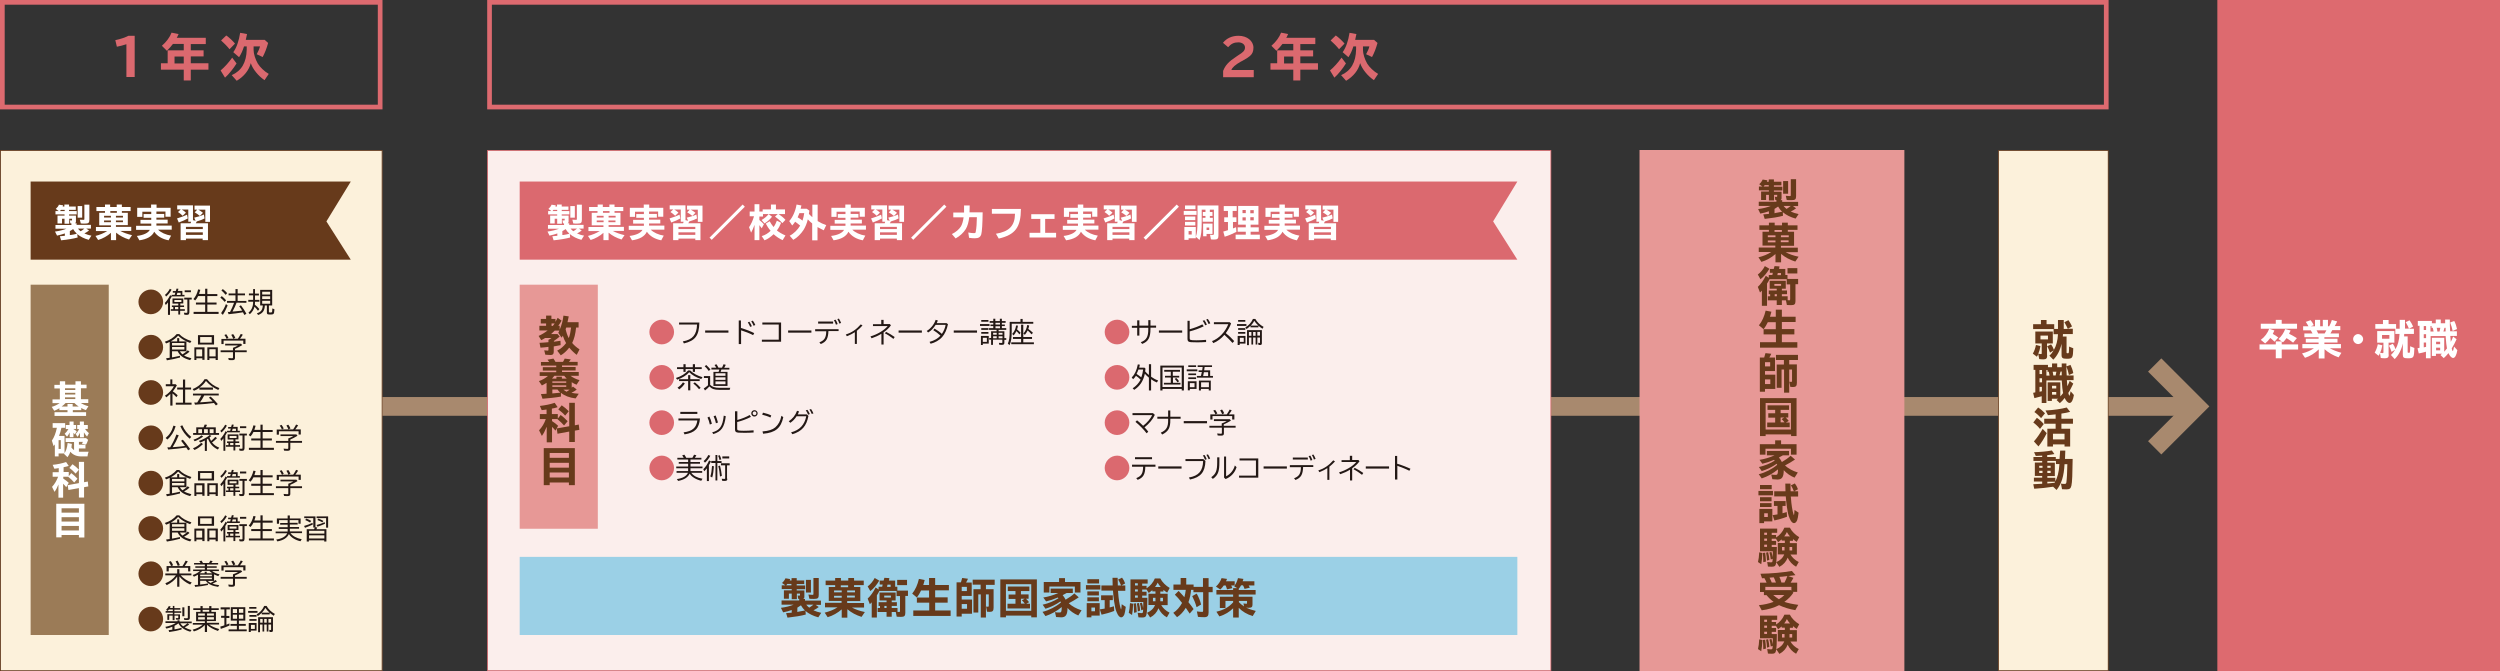 <?xml version="1.0" encoding="utf-8"?>
<!-- Generator: Adobe Illustrator 24.0.2, SVG Export Plug-In . SVG Version: 6.00 Build 0)  -->
<svg version="1.1" xmlns="http://www.w3.org/2000/svg" xmlns:xlink="http://www.w3.org/1999/xlink" x="0px" y="0px"
	 viewBox="0 0 1600 429.5" style="enable-background:new 0 0 1600 429.5;" xml:space="preserve">
<rect x="0" y="0" width="1600" height="429.5" fill="#333333" stroke="none"/>
<style type="text/css">
	.st0{fill:none;stroke:#A8896E;stroke-width:12;}
	.st1{fill:#DD6A6F;}
	.st2{fill:#FBEEEC;}
	.st3{fill:#DB696F;}
	.st4{fill:#FCF1DB;}
	.st5{fill:#673A1B;}
	.st6{fill:#FFFFFF;}
	.st7{fill:#231815;}
	.st8{fill:#9B7B57;}
	.st9{fill:#E79896;}
	.st10{fill:#9BD0E6;}
</style>
<g id="レイヤー_1">
</g>
<g id="文字">
	<g>
		<g>
			<line class="st0" x1="114.9" y1="260.1" x2="1405.5" y2="260.1"/>
			<polyline class="st0" points="1379,233.6 1405.5,260.1 1379,286.6 			"/>
		</g>
		<g>
			<rect x="1419.1" y="0" class="st1" width="180.9" height="429.5"/>
		</g>
		<g>
			<rect x="312.1" y="96.3" class="st2" width="680.5" height="333"/>
			<path class="st3" d="M992.3,96.5V429h-680V96.5H992.3 M992.8,96h-681v333.5h681V96L992.8,96z"/>
		</g>
		<g>
			<rect x="1279" y="96.3" class="st4" width="70.2" height="333"/>
			<g>
				<path class="st5" d="M1349,96.5V429h-69.7V96.5H1349 M1349.5,96h-70.7v333.5h70.7V96L1349.5,96z"/>
			</g>
		</g>
		<polygon class="st3" points="971.1,166.2 332.6,166.2 332.6,116.2 971.1,116.2 955.6,141.7 		"/>
		<g>
			<path class="st6" d="M364.9,152c-2.5,0.7-6.5,1.4-10.6,1.8l-0.8-2.6c1.5-0.1,2.1-0.2,3.2-0.3v-1.5c-1.5,0.5-3.1,1-5,1.4l-1.3-2.6
				c2.8-0.4,5.3-1,7.3-1.8h-7v-2.4H361V143c-0.3,0-0.5,0-0.7-0.1l-0.3-1.9c0.3,0.1,0.8,0.1,1.1,0.1c0.2,0,0.3-0.1,0.3-0.3v-0.8h-1.8
				v3.2h-3v-3.2h-1.6v3h-2.9V138h4.5v-0.8h-5.8v-2.1h2.1l-1.9-1.4c0.9-0.8,1.7-1.8,2-2.7l2.7,0.4c-0.1,0.4-0.2,0.5-0.3,0.8h1.1v-1.3
				h3v1.3h4.3v2.1h-4.3v0.8h4.9v2.1h-4.9v0.8h4.4v3.7c0,0.6-0.2,1-0.7,1.2h1.1v1h9.2v2.4h-3l1.8,1.2c-0.9,0.7-1.8,1.3-3,1.9
				c1.4,0.6,2.7,1.1,4.5,1.4l-1.7,2.7c-3-0.8-5.5-2.1-7.4-3.7L364.9,152z M354.2,134.3c-0.3,0.3-0.5,0.6-0.6,0.8h3v-0.8H354.2z
				 M360.5,150.4c1.7-0.3,2-0.3,3.9-0.8c-1-0.9-1.8-2-2.4-3c-0.8,0.6-1.2,0.8-2.1,1.3v2.5L360.5,150.4z M367.9,131.9v7.4H365v-7.4
				H367.9z M365.2,146.3c0.5,0.6,1,1.2,1.7,1.7c0.6-0.3,1.6-1,2.4-1.7H365.2z M372.4,130.9v9.8c0,1.9-0.6,2.4-2.8,2.4
				c-1.3,0-1.9,0-2.7-0.1l-0.6-2.4c1,0.1,1.6,0.1,2.3,0.1c0.5,0,0.6-0.1,0.6-0.6v-9.1H372.4z"/>
			<path class="st6" d="M397.1,136.1v8h-7.6v1.1h9.8v2.6h-7.1c2,1.1,4.5,2,7.5,2.7l-1.9,2.8c-3.2-1-5.9-2.4-8.3-4.4v4.8h-3.3V149
				c-2.2,2-5.2,3.7-8.2,4.6l-1.7-2.6c2.8-0.7,5.4-1.8,7.5-3.1h-7.2v-2.6h9.6v-1.1h-7.5v-8h3.7v-1.1H377v-2.6h5.5v-1.6h3.3v1.6h4.2
				v-1.6h3.3v1.6h5.6v2.6h-5.6v1.1H397.1z M381.9,138.1v1.1h4.4v-1.1H381.9z M381.9,142.2h4.4v-1.1h-4.4V142.2z M390.1,135.1h-4.2
				v1.1h4.2V135.1z M389.5,139.2h4.5v-1.1h-4.5V139.2z M393.9,141.1h-4.5v1.1h4.5V141.1z"/>
			<path class="st6" d="M415.4,136.9h5v2.4h-5v1.3h7.2v2.4h-7.2v1.4h9.8v2.6h-8.7c1.7,1.8,5,3.3,8.3,3.8l-1.6,3
				c-4.2-0.8-7.3-2.7-9.2-5.5c-1.4,3-4.6,4.8-9.5,5.5l-1.6-2.8c4.3-0.5,7.3-2,8.3-3.9h-8.8v-2.6h9.7v-1.4h-6.9v-2.4h6.9v-1.3h-4.9
				v-2.4h4.9v-1.5h-5.7v3.3h-3.3V133h8.9v-2.1h3.5v2.1h9v5.7h-3.3v-3.3h-5.8V136.9z"/>
			<path class="st6" d="M428.5,139.8c2.6-0.8,4.8-1.6,6.4-2.4l0.5,2.4c-1.3,0.8-3.5,1.8-5.8,2.6L428.5,139.8z M440.4,141.3l-0.9-2
				c1.9-0.4,4.2-1.1,6.2-2l0.4,2.5c-1,0.6-2.8,1.3-4.9,1.9l0,0l-0.1,0.1c-0.1,0.2-0.5,0.9-0.6,1.1h7.8v10.8H445v-1h-10.8v1h-3.4
				v-10.8h6.4l0-0.1l0.1-0.2c0,0,0-0.1,0.1-0.3l0.1-0.4h-1.8v-7.8h-4.2c1.1,0.6,2.1,1.4,2.7,2l-2.1,2c-0.9-0.9-2-1.8-3-2.4l1.8-1.7
				h-2.3v-2.6h10.1v9.5L440.4,141.3z M434.2,146.6H445v-1.4h-10.8V146.6z M434.2,150.3H445v-1.6h-10.8V150.3z M449.7,142h-3.1v-7.8
				h-4.5c1.2,0.6,2.1,1.3,3,2l-2,2c-1.1-0.9-2.2-1.7-3.3-2.3l1.6-1.7h-1.7v-2.6h9.9V142z"/>
			<path class="st6" d="M476.7,132.3l-21.2,21.2l-1.4-1.4l21.2-21.2L476.7,132.3z"/>
			<path class="st6" d="M482.9,143.9c-0.7,2-1.4,3.6-2.2,5l-1.3-3.5c1.3-1.9,2.4-4.3,3.1-6.8l0-0.2h-2.7v-3h3.1v-4.7h3.1v4.7h2.1
				V134h5.3v-3.1h3.2v3.1h5.8v3h-4.1c1.5,1,3.2,2.3,4.4,3.7l-2,2.1c-1.5-1.7-3.3-3.2-4.7-4.2l1.8-1.6h-9.5v1.6H486v2.2
				c1.2,1,2.1,1.8,2.9,2.7l-1.4,2.6c-0.5-0.7-0.9-1.3-1.5-2v9.6h-3.1V143.9z M487.4,140.8c1.9-1.1,3.5-2.4,4.5-3.8l2.2,1.7
				c-1.2,1.6-3.1,3.3-4.8,4.3L487.4,140.8z M487.5,151.1c2.2-0.6,4.2-1.9,5.7-3.4c-1.2-1.3-2.4-3.2-3.1-4.6l2.5-1.5
				c0.6,1.2,1.5,2.5,2.5,3.7c1-1.4,1.6-2.7,2.1-4.1l2.7,1.4c-0.7,1.8-1.5,3.3-2.7,4.9c1.5,1.2,3.4,2.3,5.5,3.2l-1.8,3
				c-1.9-0.8-4-2.2-5.8-3.8c-1.8,1.7-3.7,3.1-5.8,3.9L487.5,151.1z"/>
			<path class="st6" d="M518,134.8c-0.1,1-0.1,1-0.3,2.1c0.6,0.6,1.3,1.4,2.2,2.1v-8h3.4v10.5c2,1.2,3.5,1.9,5.5,2.6l-1.6,3.3
				c-1.3-0.6-2.4-1.2-3.5-1.8l-0.5-0.3v8.5h-3.4v-10.8c-0.9-0.7-2-1.7-2.8-2.6c-0.6,2.6-1.6,4.9-2.7,6.7c-1.6,2.5-4.2,5.1-6.6,6.4
				l-2.3-2.6c2.6-1.4,5.1-3.8,6.7-6.5c-0.9-0.8-2.2-1.8-3.2-2.5c-0.7,1-1.1,1.6-1.9,2.4l-1.9-2.8c2.2-2.4,4-6.4,4.7-10.6l3.1,0.6
				c-0.2,1-0.3,1.4-0.5,2.1h3.9L518,134.8z M511.6,136.5c-0.5,1.2-0.7,1.8-1.1,2.6c1.1,0.6,2.3,1.4,3.1,2.1c0.5-1.5,0.9-3.3,1.1-4.8
				H511.6z"/>
			<path class="st6" d="M544.4,136.9h5v2.4h-5v1.3h7.2v2.4h-7.2v1.4h9.8v2.6h-8.7c1.7,1.8,5,3.3,8.3,3.8l-1.6,3
				c-4.2-0.8-7.3-2.7-9.2-5.5c-1.4,3-4.6,4.8-9.5,5.5l-1.6-2.8c4.3-0.5,7.3-2,8.3-3.9h-8.8v-2.6h9.7v-1.4h-6.9v-2.4h6.9v-1.3h-4.9
				v-2.4h4.9v-1.5h-5.7v3.3h-3.3V133h8.9v-2.1h3.5v2.1h9v5.7h-3.3v-3.3h-5.8V136.9z"/>
			<path class="st6" d="M557.5,139.8c2.6-0.8,4.8-1.6,6.4-2.4l0.5,2.4c-1.3,0.8-3.5,1.8-5.8,2.6L557.5,139.8z M569.4,141.3l-0.9-2
				c1.9-0.4,4.2-1.1,6.2-2l0.4,2.5c-1,0.6-2.8,1.3-4.9,1.9l0,0l-0.1,0.1c-0.1,0.2-0.5,0.9-0.6,1.1h7.8v10.8H574v-1h-10.8v1h-3.4
				v-10.8h6.4l0-0.1l0.1-0.2c0,0,0-0.1,0.1-0.3l0.1-0.4h-1.8v-7.8h-4.2c1.1,0.6,2.1,1.4,2.7,2l-2.1,2c-0.9-0.9-2-1.8-3-2.4l1.8-1.7
				h-2.3v-2.6h10.1v9.5L569.4,141.3z M563.2,146.6H574v-1.4h-10.8V146.6z M563.2,150.3H574v-1.6h-10.8V150.3z M578.7,142h-3.1v-7.8
				h-4.5c1.2,0.6,2.1,1.3,3,2l-2,2c-1.1-0.9-2.2-1.7-3.3-2.3l1.6-1.7h-1.7v-2.6h9.9V142z"/>
			<path class="st6" d="M605.7,132.3l-21.2,21.2l-1.4-1.4l21.2-21.2L605.7,132.3z"/>
			<path class="st6" d="M617,135.9v-0.2l0-1.1c0-1,0-1.9,0-3.1h3.6c0,1.8,0,2.7-0.1,4.4h8.4c-0.1,7.3-0.4,12.4-0.9,14.1
				c-0.6,1.8-1.7,2.5-4.2,2.5c-1.1,0-2.3-0.1-3.6-0.3l-0.5-3.4c1.5,0.3,2.7,0.4,3.6,0.4c0.9,0,1.1-0.1,1.2-1.1
				c0.4-1.7,0.7-5.9,0.7-9.1h-4.9c-0.3,3-1.1,5.8-2.2,7.6c-1.5,2.4-3.8,4.5-6.5,6l-2.4-2.8c2.5-1.2,4.6-3,5.8-4.9
				c0.8-1.3,1.4-3.5,1.7-5.8h-6.6v-3.1H617z"/>
			<path class="st6" d="M653.4,133.6c-0.1,11.9-3.6,16.6-14.2,19.1l-1.8-3.1c8.5-1.4,12.1-5.1,12.2-12.8h-14.8v-3.1H653.4z"/>
			<path class="st6" d="M674.9,137.1v3h-6v8.9h7v3h-17v-3h6.9v-8.9H660v-3H674.9z"/>
			<path class="st6" d="M693.2,136.9h5v2.4h-5v1.3h7.2v2.4h-7.2v1.4h9.8v2.6h-8.7c1.7,1.8,5,3.3,8.3,3.8l-1.6,3
				c-4.2-0.8-7.3-2.7-9.2-5.5c-1.4,3-4.6,4.8-9.5,5.5l-1.6-2.8c4.3-0.5,7.3-2,8.3-3.9h-8.8v-2.6h9.7v-1.4H683v-2.4h6.9v-1.3H685
				v-2.4h4.9v-1.5h-5.7v3.3h-3.3V133h8.9v-2.1h3.5v2.1h9v5.7h-3.3v-3.3h-5.8V136.9z"/>
			<path class="st6" d="M706.3,139.8c2.6-0.8,4.8-1.6,6.4-2.4l0.5,2.4c-1.3,0.8-3.5,1.8-5.8,2.6L706.3,139.8z M718.2,141.3l-0.9-2
				c1.9-0.4,4.2-1.1,6.2-2l0.4,2.5c-1,0.6-2.8,1.3-4.9,1.9l0,0l-0.1,0.1c-0.1,0.2-0.5,0.9-0.6,1.1h7.8v10.8h-3.4v-1H712v1h-3.4
				v-10.8h6.4l0-0.1l0.1-0.2c0,0,0-0.1,0.1-0.3l0.1-0.4h-1.8v-7.8h-4.2c1.1,0.6,2.1,1.4,2.7,2l-2.1,2c-0.9-0.9-2-1.8-3-2.4l1.8-1.7
				h-2.3v-2.6h10.1v9.5L718.2,141.3z M712,146.6h10.8v-1.4H712V146.6z M712,150.3h10.8v-1.6H712V150.3z M727.5,142h-3.1v-7.8h-4.5
				c1.2,0.6,2.1,1.3,3,2l-2,2c-1.1-0.9-2.2-1.7-3.3-2.3l1.6-1.7h-1.7v-2.6h9.9V142z"/>
			<path class="st6" d="M754.5,132.3l-21.2,21.2l-1.4-1.4l21.2-21.2L754.5,132.3z"/>
			<path class="st6" d="M765.8,135v2.5h-8.2V135H765.8z M765.4,151.4c0.8-2.4,1-5.2,1-10.4v-9.5h13.4v19.2c0,2-0.6,2.6-2.6,2.6
				c-0.9,0-1.5,0-2.2-0.1l-0.6-3c0.6,0.1,1.4,0.1,1.9,0.1c0.5,0,0.6-0.2,0.6-0.8v-15.3h-2.6v1.5h1.7v2.5h-1.7v1.2h1.9v2.5h-6.5v-2.5
				h1.8v-1.2h-1.7v-2.5h1.7v-1.5h-2.4v6.6c0,7.2-0.3,9.9-1.4,12.8l-2.4-2.1v1h-4.6v1H758v-8.2h7.3V151.4z M765.1,131.5v2.4h-6.7
				v-2.4H765.1z M765,138.6v2.3h-6.6v-2.3H765z M765,142v2.3h-6.6V142H765z M760.7,150.1h2v-2.2h-2V150.1z M776,149.7h-3.8v1.5H770
				v-8.1h6V149.7z M772.2,147.2h1.7v-1.6h-1.7V147.2z"/>
			<path class="st6" d="M789.1,139.1h2.2v3h-2.2v4.1c0.8-0.3,1.1-0.4,2-0.8l0.2,3c-2.1,1.1-5.1,2.4-7.5,3.1l-0.9-3.3
				c1.1-0.3,1.5-0.4,2.4-0.7l0.6-0.2v-5.2h-2.4v-3h2.4V135h-2.7v-3.1h8.3v3.1h-2.6V139.1z M805.4,143.8h-5v1.7h5.2v2.8h-5.2v1.9h5.9
				v2.9h-15.5v-2.9h6.5v-1.9h-5.2v-2.8h5.2v-1.7h-4.9v-12h13V143.8z M795.2,136.4h2.1v-2h-2.1V136.4z M795.2,141.1h2.1v-2h-2.1
				V141.1z M802.4,134.5h-2.2v2h2.2V134.5z M802.4,139h-2.2v2h2.2V139z"/>
			<path class="st6" d="M822.2,136.9h5v2.4h-5v1.3h7.2v2.4h-7.2v1.4h9.8v2.6h-8.7c1.7,1.8,5,3.3,8.3,3.8l-1.6,3
				c-4.2-0.8-7.3-2.7-9.2-5.5c-1.4,3-4.6,4.8-9.5,5.5l-1.6-2.8c4.3-0.5,7.3-2,8.3-3.9h-8.8v-2.6h9.7v-1.4H812v-2.4h6.9v-1.3H814
				v-2.4h4.9v-1.5h-5.7v3.3h-3.3V133h8.9v-2.1h3.5v2.1h9v5.7h-3.3v-3.3h-5.8V136.9z"/>
			<path class="st6" d="M835.3,139.8c2.6-0.8,4.8-1.6,6.4-2.4l0.5,2.4c-1.3,0.8-3.5,1.8-5.8,2.6L835.3,139.8z M847.2,141.3l-0.9-2
				c1.9-0.4,4.2-1.1,6.2-2l0.4,2.5c-1,0.6-2.8,1.3-4.9,1.9l0,0l-0.1,0.1c-0.1,0.2-0.5,0.9-0.6,1.1h7.8v10.8h-3.4v-1H841v1h-3.4
				v-10.8h6.4l0-0.1l0.1-0.2c0,0,0-0.1,0.1-0.3l0.1-0.4h-1.8v-7.8h-4.2c1.1,0.6,2.1,1.4,2.7,2l-2.1,2c-0.9-0.9-2-1.8-3-2.4l1.8-1.7
				h-2.3v-2.6h10.1v9.5L847.2,141.3z M841,146.6h10.8v-1.4H841V146.6z M841,150.3h10.8v-1.6H841V150.3z M856.5,142h-3.1v-7.8h-4.5
				c1.2,0.6,2.1,1.3,3,2l-2,2c-1.1-0.9-2.2-1.7-3.3-2.3l1.6-1.7h-1.7v-2.6h9.9V142z"/>
		</g>
		<g>
			<rect x="0.3" y="96.3" class="st4" width="244.3" height="333"/>
			<g>
				<path class="st5" d="M244.3,96.5V429H0.5V96.5H244.3 M244.8,96H0v333.5h244.8V96L244.8,96z"/>
			</g>
		</g>
		<g>
			<path class="st1" d="M1346.5,3v64H314.8V3H1346.5 M1349.5,0H311.8v70h1037.7V0L1349.5,0z"/>
		</g>
		<g>
			<path class="st1" d="M241.8,3v64H3V3H241.8 M244.8,0H0v70h244.8V0L244.8,0z"/>
		</g>
		<g>
			<polygon class="st5" points="224.5,166.2 19.6,166.2 19.6,116.2 224.5,116.2 208.9,141.7 			"/>
			<g>
				<path class="st6" d="M49.7,152c-2.5,0.7-6.5,1.4-10.6,1.8l-0.8-2.6c1.5-0.1,2.1-0.2,3.2-0.3v-1.5c-1.5,0.5-3.1,1-5,1.4l-1.3-2.6
					c2.8-0.4,5.3-1,7.3-1.8h-7v-2.4h10.2V143c-0.3,0-0.5,0-0.7-0.1l-0.3-1.9c0.3,0.1,0.8,0.1,1.1,0.1c0.2,0,0.3-0.1,0.3-0.3v-0.8
					h-1.8v3.2h-3v-3.2h-1.6v3h-2.9V138h4.5v-0.8h-5.8v-2.1h2.1l-1.9-1.4c0.9-0.8,1.7-1.8,2-2.7l2.7,0.4c-0.1,0.4-0.2,0.5-0.3,0.8
					h1.1v-1.3h3v1.3h4.3v2.1h-4.3v0.8h4.9v2.1h-4.9v0.8h4.4v3.7c0,0.6-0.2,1-0.7,1.2h1.1v1h9.2v2.4h-3l1.8,1.2
					c-0.9,0.7-1.8,1.3-3,1.9c1.4,0.6,2.7,1.1,4.5,1.4l-1.7,2.7c-3-0.8-5.5-2.1-7.4-3.7L49.7,152z M39,134.3
					c-0.3,0.3-0.5,0.6-0.6,0.8h3v-0.8H39z M45.3,150.4c1.7-0.3,2-0.3,3.9-0.8c-1-0.9-1.8-2-2.4-3c-0.8,0.6-1.2,0.8-2.1,1.3v2.5
					L45.3,150.4z M52.6,131.9v7.4h-2.9v-7.4H52.6z M49.9,146.3c0.5,0.6,1,1.2,1.7,1.7c0.6-0.3,1.6-1,2.4-1.7H49.9z M57.2,130.9v9.8
					c0,1.9-0.6,2.4-2.8,2.4c-1.3,0-1.9,0-2.7-0.1l-0.6-2.4c1,0.1,1.6,0.1,2.3,0.1c0.5,0,0.6-0.1,0.6-0.6v-9.1H57.2z"/>
				<path class="st6" d="M81.8,136.1v8h-7.6v1.1h9.8v2.6H77c2,1.1,4.5,2,7.5,2.7l-1.9,2.8c-3.2-1-5.9-2.4-8.3-4.4v4.8H71V149
					c-2.2,2-5.2,3.7-8.2,4.6l-1.7-2.6c2.8-0.7,5.4-1.8,7.5-3.1h-7.2v-2.6H71v-1.1h-7.5v-8h3.7v-1.1h-5.5v-2.6h5.5v-1.6h3.3v1.6h4.2
					v-1.6h3.3v1.6h5.6v2.6h-5.6v1.1H81.8z M66.6,138.1v1.1h4.4v-1.1H66.6z M66.6,142.2h4.4v-1.1h-4.4V142.2z M74.8,135.1h-4.2v1.1
					h4.2V135.1z M74.2,139.2h4.5v-1.1h-4.5V139.2z M78.7,141.1h-4.5v1.1h4.5V141.1z"/>
				<path class="st6" d="M100.1,136.9h5v2.4h-5v1.3h7.2v2.4h-7.2v1.4h9.8v2.6h-8.7c1.7,1.8,5,3.3,8.3,3.8l-1.6,3
					c-4.2-0.8-7.3-2.7-9.2-5.5c-1.4,3-4.6,4.8-9.5,5.5l-1.6-2.8c4.3-0.5,7.3-2,8.3-3.9h-8.8v-2.6h9.7v-1.4h-6.9v-2.4h6.9v-1.3h-4.9
					v-2.4h4.9v-1.5h-5.7v3.3h-3.3V133h8.9v-2.1h3.5v2.1h9v5.7h-3.3v-3.3h-5.8V136.9z"/>
				<path class="st6" d="M113.3,139.8c2.6-0.8,4.8-1.6,6.4-2.4l0.5,2.4c-1.3,0.8-3.5,1.8-5.8,2.6L113.3,139.8z M125.2,141.3l-0.9-2
					c1.9-0.4,4.2-1.1,6.2-2l0.4,2.5c-1,0.6-2.8,1.3-4.9,1.9l0,0l-0.1,0.1c-0.1,0.2-0.5,0.9-0.6,1.1h7.8v10.8h-3.4v-1H119v1h-3.4
					v-10.8h6.4l0-0.1l0.1-0.2c0,0,0-0.1,0.1-0.3l0.1-0.4h-1.8v-7.8h-4.2c1.1,0.6,2.1,1.4,2.7,2l-2.1,2c-0.9-0.9-2-1.8-3-2.4l1.8-1.7
					h-2.3v-2.6h10.1v9.5L125.2,141.3z M119,146.6h10.8v-1.4H119V146.6z M119,150.3h10.8v-1.6H119V150.3z M134.5,142h-3.1v-7.8h-4.5
					c1.2,0.6,2.1,1.3,3,2l-2,2c-1.1-0.9-2.2-1.7-3.3-2.3l1.6-1.7h-1.7v-2.6h9.9V142z"/>
			</g>
		</g>
		<g>
			<g>
				<path class="st5" d="M104.4,193.2c0,4.3-3.6,7.9-7.9,7.9c-4.3,0-7.9-3.6-7.9-7.9c0-4.3,3.6-7.9,8-7.9
					C100.8,185.2,104.4,188.9,104.4,193.2z"/>
				<path class="st7" d="M109.9,189.8c-0.4,0.7-0.6,1.1-1.1,1.9v9.8h-1.3v-8c-0.4,0.6-0.9,1.2-1.4,1.7l-0.6-1.3
					c1.1-1.1,2.5-3.1,3.4-5l0.9,0.7v-0.9h2l0.4-1.4h-1.6v-1h1.9l0.5-1.6l1.2,0.1l-0.4,1.4h2.9v2.5h1.4v1H109.9z M105.6,188.7
					c1.3-1,2.4-2.5,3.1-3.9l1.1,0.6c-0.8,1.6-2.2,3.3-3.5,4.4L105.6,188.7z M115.3,195.5h2.5v1h-2.5v1.4h3v1h-3v2.4h-1.2v-2.4h-4.8
					v-1h1.6v-1.4h-0.9v-1h4.1v-1.2h-3.7V191h6.9v3.2h-1.9V195.5z M111.6,193.3h4.5V192h-4.5V193.3z M114.1,196.5H112v1.4h2.1V196.5z
					 M115.6,187.4h-2.1l-0.4,1.4h2.5V187.4z M121.1,200.2c0,0.9-0.4,1.3-1.5,1.3c-0.4,0-1.1,0-1.6-0.1l-0.3-1.3
					c0.6,0.1,1.2,0.1,1.7,0.1c0.4,0,0.5-0.1,0.5-0.4v-8.1h-2v-1.2h4.8v1.2h-1.5V200.2z M122.2,185.8v1.2h-4v-1.2H122.2z"/>
				<path class="st7" d="M131.3,188.2v-3.4h1.4v3.4h6.4v1.3h-6.4v4.1h5.9v1.3h-5.9v4.7h7.2v1.3h-16v-1.3h7.4v-4.7h-5.9v-1.3h5.9
					v-4.1h-4.5c-0.5,1.1-1.1,2-1.9,2.8l-1.1-0.9c1.4-1.6,2.4-3.6,3-6.2l1.4,0.3c-0.3,1.1-0.5,1.8-0.8,2.6H131.3z"/>
				<path class="st7" d="M143.8,193.2c-0.9-1-1.8-2-2.8-2.7l0.9-1c1,0.7,2,1.7,2.8,2.7L143.8,193.2z M141.5,200.4
					c1-1.4,2.2-3.4,3.1-5.8l1.1,0.9c-0.9,2.2-2,4.4-3.1,6L141.5,200.4z M144.4,188.7c-0.7-0.9-1.7-2-2.7-2.8l0.9-0.9
					c1,0.7,2,1.7,2.8,2.6L144.4,188.7z M151.4,193.7L151.4,193.7c-0.5,1.5-1.6,3.9-2.5,5.5l-0.1,0.2l1.3-0.1
					c1.3-0.1,3.3-0.3,4.9-0.5c-0.5-0.9-1.2-1.9-1.9-2.8l1.1-0.6c1.4,1.8,2.6,3.7,3.5,5.4l-1.3,0.8c-0.4-0.8-0.6-1.2-0.9-1.7l-0.2,0
					c-2,0.4-6.1,0.9-9,1.2l-0.5-1.4l0.7,0l0.2,0c0,0,0.2,0,0.5,0c0.9-1.7,1.9-3.9,2.6-5.9h-4.5v-1.2h5.4v-3.6h-4.4v-1.2h4.4v-2.8
					h1.4v2.8h4.7v1.2h-4.7v3.6h5.6v1.2L151.4,193.7L151.4,193.7z"/>
				<path class="st7" d="M161.9,185h1.3v2.9h2.5v1.2h-2.5v2.8h2.8v1.2h-2.8c0,0.6,0,1.3-0.1,1.9c1,0.8,2.1,1.8,2.9,2.8l-0.9,1.1
					c-0.6-0.8-1.4-1.8-2.2-2.6c-0.5,1.9-1.5,3.4-3,4.8l-0.9-1c1.9-1.5,3-3.8,3-6.8l0-0.2h-3.1v-1.2h3.1V189h-2.7v-1.2h2.7V185z
					 M172.1,199.5c0,0.4,0.1,0.5,0.9,0.5c0.7,0,1-0.1,1.1-0.3c0.1-0.2,0.1-0.9,0.2-2.3l1.3,0.5l0,0.2l0,0.4
					c-0.2,2.6-0.4,2.8-2.8,2.8c-1.6,0-2-0.2-2-1.2v-4.6h-1.3c-0.1,3.2-1.3,5-4.3,6.1l-0.8-1.1c2.6-0.8,3.6-2.1,3.8-5h-1.7v-10h7.7
					v10h-2.1V199.5z M167.8,188.5h5.1v-1.8h-5.1V188.5z M167.8,191.4h5.1v-1.8h-5.1V191.4z M167.8,194.4h5.1v-1.9h-5.1V194.4z"/>
				<path class="st5" d="M104.4,222.2c0,4.3-3.6,7.9-7.9,7.9c-4.3,0-7.9-3.6-7.9-7.9c0-4.3,3.6-7.9,8-7.9
					C100.8,214.2,104.4,217.9,104.4,222.2z"/>
				<path class="st7" d="M115.1,224.8c0.5,0.8,1,1.5,1.7,2c1.3-0.8,2.4-1.7,3.4-2.6l1.1,0.9c-1,0.9-2.3,1.8-3.5,2.4
					c1.1,0.7,2.8,1.3,4.7,1.8l-0.8,1.2c-4.3-1.2-6.5-2.7-8-5.7h-3.6v3.9l0.2,0c1.8-0.3,3.4-0.7,4.9-1l0,1.1
					c-2.4,0.7-5.8,1.4-8.4,1.8l-0.5-1.3c0.9-0.1,1.2-0.2,2.1-0.3l0.2,0v-10.2c-0.8,0.4-1.4,0.7-2.3,1l-0.8-1.1
					c3.2-1,5.7-2.7,7.6-4.9h1.6c1.9,2,4.4,3.4,7.8,4.5l-0.8,1.2c-1-0.4-1.5-0.6-2.4-1v6.3H115.1z M119.4,218.5c-2.2-1-4-2.3-5.4-3.7
					c-1.2,1.4-2.8,2.6-4.7,3.7h4.1v-2.1h1.3v2.1H119.4z M110.1,219.5v1.6h7.9v-1.6H110.1z M110.1,222.1v1.6h7.9v-1.6H110.1z"/>
				<path class="st7" d="M130.8,230.3h-1.3v-1h-3.8v1.1h-1.3v-8.1h6.5V230.3z M125.6,228.1h3.8v-4.5h-3.8V228.1z M137,220.5h-10.3
					v-6H137V220.5z M128.1,219.3h7.4v-3.6h-7.4V219.3z M139.4,230.4H138v-1.1h-4v1.1h-1.3v-8.1h6.7V230.4z M134,228.1h4v-4.6h-4
					V228.1z"/>
				<path class="st7" d="M150.4,224.2h7.5v1.2h-7.5v3.7c0,1-0.5,1.4-1.7,1.4c-0.6,0-1.5,0-2.3-0.1l-0.3-1.3c1,0.1,1.9,0.2,2.4,0.2
					c0.4,0,0.6-0.1,0.6-0.6v-3.3h-7.9v-1.2h7.9v-1.6c1-0.3,2.4-1,3.2-1.5h-8.2V220h10.2l0.7,0.9c-1.8,1.1-3.2,1.8-4.4,2.3l-0.2,0.1
					V224.2z M145,216.8c-0.1-0.1-0.1-0.1-0.1-0.2c-0.3-0.8-0.8-1.6-1.3-2.2l1.2-0.5c0.5,0.7,1,1.5,1.4,2.3L145,216.8h7.2l0.1-0.1
					c0.6-0.8,1.3-2.1,1.8-3l1.3,0.5c-0.5,0.9-1.2,1.8-1.8,2.6h3.5v3.3h-1.4V218h-12.6v2.2h-1.4v-3.3H145z M149.3,216.8
					c-0.5-1.1-0.9-1.9-1.3-2.5l1.2-0.5c0.5,0.6,1,1.5,1.4,2.4L149.3,216.8z"/>
				<path class="st5" d="M104.4,251.2c0,4.3-3.6,7.9-7.9,7.9c-4.3,0-7.9-3.6-7.9-7.9c0-4.3,3.6-7.9,8-7.9
					C100.8,243.2,104.4,246.9,104.4,251.2z"/>
				<path class="st7" d="M113.2,246.6c-0.8,1.5-1.5,2.5-2.6,3.9c1.1,0.7,2.1,1.5,3.1,2.5l-0.8,1.2c-0.8-0.9-1.5-1.6-2.5-2.4v7.8H109
					v-7.5c-0.9,0.9-1.8,1.6-2.6,2.2l-0.8-1.1c2.2-1.3,4.6-3.8,5.7-6h-5.2v-1.3h2.9v-3.1h1.3v3.1h2.1L113.2,246.6z M117.1,242.9h1.4
					v5.1h3.8v1.3h-3.8v8.4h4.1v1.3h-10.1v-1.3h4.6v-8.4h-3.7V248h3.7V242.9z"/>
				<path class="st7" d="M136.3,248.2v1.2h-8.7v-1.2c-1.1,0.8-2.3,1.5-3.5,1.9l-0.8-1.1c3.3-1.3,6-3.6,7.6-6.3h1.6
					c2.1,2.6,4.3,4.3,7.9,5.7l-0.7,1.2c-3.3-1.5-5.7-3.3-7.9-5.8c-1,1.6-2.4,3-4.1,4.2H136.3z M130.7,253.1
					c-0.8,1.6-1.8,3.2-2.7,4.4l1.7-0.1c1.8-0.1,4.1-0.3,6.4-0.5c-1.1-1.2-1.4-1.5-2.4-2.4l1.1-0.7c1.5,1.3,3.1,3,4.6,4.8l-1.2,0.9
					c-0.6-0.8-0.9-1.1-1.3-1.6c-3.6,0.5-8.2,0.9-12.1,1.1l-0.5-1.4c0.7,0,0.7,0,1.2,0l0.7,0c0.8-1.2,1.9-3.1,2.6-4.4l0-0.1h-5.3
					v-1.2H140v1.2H130.7z"/>
				<path class="st5" d="M104.4,280.2c0,4.3-3.6,7.9-7.9,7.9c-4.3,0-7.9-3.6-7.9-7.9c0-4.3,3.6-7.9,8-7.9
					C100.8,272.2,104.4,275.9,104.4,280.2z"/>
				<path class="st7" d="M106,280.3c2.4-1.9,4.1-4.5,5-7.9l1.4,0.4c-1,3.5-2.9,6.5-5.3,8.5L106,280.3z M108.9,286.3
					c1.5-2.5,3.1-5.6,4-8.2l1.5,0.5c-1.2,2.9-2.5,5.4-3.9,7.6l1.3-0.1c1.5-0.1,4.8-0.4,6.6-0.7c-1-1.3-1.7-2.2-2.5-3.3l1.1-0.7
					c1.6,1.7,3.2,3.9,4.7,6l-1.3,0.8c-0.4-0.7-0.7-1-1.2-1.8c-3.2,0.5-7.5,1-11.6,1.3l-0.5-1.4c0.4,0,0.8,0,0.9,0l0.3,0L108.9,286.3
					z M121.4,280.8c-2.7-2.3-4.7-5-6-8.1l1.3-0.5c1.2,2.9,3.3,5.6,5.7,7.4L121.4,280.8z"/>
				<path class="st7" d="M123.5,286.9c2.1-0.8,3.8-2,5.3-3.5l1.1,0.8c-1.6,1.6-3.4,2.9-5.4,3.8L123.5,286.9z M130.3,273.4
					c0.2-0.5,0.5-1.1,0.7-1.7l1.5,0.2c-0.3,0.6-0.5,1.2-0.8,1.6h6.4v3.6h2.1v1.2h-16.6v-1.2h2v-3.6h4.6L130.3,273.4z M123.8,281.4
					c2-0.6,3.8-1.6,5.2-2.8l1,0.8c-1.7,1.3-3.5,2.3-5.4,3L123.8,281.4z M126.9,274.7v2.5h2.4v-2.5H126.9z M134.1,280
					c0.3,0.9,0.6,1.5,1,2.2c1-0.8,2-1.8,2.7-2.6l1.1,0.8c-1,1-2.1,2-3.2,2.8c0,0.1,0.1,0.1,0.2,0.2c1.2,1.4,2.6,2.4,4.4,3.1
					l-0.9,1.2c-3.2-1.6-5-3.6-6.3-7l-0.1,0.1l-0.1,0.1l-0.3,0.2l-0.2,0.1v7.4h-1.3v-6.7c-1,0.5-2,1-3,1.3l-0.8-1
					c2.9-1,5.4-2.4,6.9-3.8l1.1,0.6c-0.5,0.4-0.7,0.6-1.1,0.9L134.1,280z M130.6,277.2h2.4v-2.5h-2.4V277.2z M136.7,274.7h-2.5v2.5
					h2.5V274.7z"/>
				<path class="st7" d="M145.3,276.8c-0.4,0.7-0.6,1.1-1.1,1.9v9.8H143v-8c-0.4,0.6-0.9,1.2-1.4,1.7l-0.6-1.3
					c1.1-1.1,2.5-3.1,3.4-5l0.9,0.7v-0.9h2l0.4-1.4H146v-1h1.9l0.5-1.6l1.2,0.1l-0.4,1.4h2.9v2.5h1.4v1H145.3z M141,275.7
					c1.3-1,2.4-2.5,3.1-3.9l1.1,0.6c-0.8,1.6-2.2,3.3-3.5,4.4L141,275.7z M150.6,282.5h2.5v1h-2.5v1.4h3v1h-3v2.4h-1.2v-2.4h-4.8v-1
					h1.6v-1.4h-0.9v-1h4.1v-1.2h-3.7V278h6.9v3.2h-1.9V282.5z M146.9,280.3h4.5V279h-4.5V280.3z M149.4,283.5h-2.1v1.4h2.1V283.5z
					 M151,274.4h-2.1l-0.4,1.4h2.5V274.4z M156.4,287.2c0,0.9-0.4,1.3-1.5,1.3c-0.4,0-1.1,0-1.6-0.1l-0.3-1.3
					c0.6,0.1,1.2,0.1,1.7,0.1c0.4,0,0.5-0.1,0.5-0.4v-8.1h-2v-1.2h4.8v1.2h-1.5V287.2z M157.6,272.8v1.2h-4v-1.2H157.6z"/>
				<path class="st7" d="M166.7,275.2v-3.4h1.4v3.4h6.4v1.3h-6.4v4.1h5.9v1.3h-5.9v4.7h7.2v1.3h-16v-1.3h7.4v-4.7h-5.9v-1.3h5.9
					v-4.1h-4.5c-0.5,1.1-1.1,2-1.9,2.8l-1.1-0.9c1.4-1.6,2.4-3.6,3-6.2l1.4,0.3c-0.3,1.1-0.5,1.8-0.8,2.6H166.7z"/>
				<path class="st7" d="M185.8,282.2h7.5v1.2h-7.5v3.7c0,1-0.5,1.4-1.7,1.4c-0.6,0-1.5,0-2.3-0.1l-0.3-1.3c1,0.1,1.9,0.2,2.4,0.2
					c0.4,0,0.6-0.1,0.6-0.6v-3.3h-7.9v-1.2h7.9v-1.6c1-0.3,2.4-1,3.2-1.5h-8.2V278h10.2l0.7,0.9c-1.8,1.1-3.2,1.8-4.4,2.3l-0.2,0.1
					V282.2z M180.4,274.8c-0.1-0.1-0.1-0.1-0.1-0.2c-0.3-0.8-0.8-1.6-1.3-2.2l1.2-0.5c0.5,0.7,1,1.5,1.4,2.3L180.4,274.8h7.2
					l0.1-0.1c0.6-0.8,1.3-2.1,1.8-3l1.3,0.5c-0.5,0.9-1.2,1.8-1.8,2.6h3.5v3.3h-1.4V276h-12.6v2.2h-1.4v-3.3H180.4z M184.6,274.8
					c-0.5-1.1-0.9-1.9-1.3-2.5l1.2-0.5c0.5,0.6,1,1.5,1.4,2.4L184.6,274.8z"/>
				<path class="st5" d="M104.4,309.2c0,4.3-3.6,7.9-7.9,7.9c-4.3,0-7.9-3.6-7.9-7.9c0-4.3,3.6-7.9,8-7.9
					C100.8,301.2,104.4,304.9,104.4,309.2z"/>
				<path class="st7" d="M115.1,311.8c0.5,0.8,1,1.5,1.7,2c1.3-0.8,2.4-1.7,3.4-2.6l1.1,0.9c-1,0.9-2.3,1.8-3.5,2.4
					c1.1,0.7,2.8,1.3,4.7,1.8l-0.8,1.2c-4.3-1.2-6.5-2.7-8-5.7h-3.6v3.9l0.2,0c1.8-0.3,3.4-0.7,4.9-1l0,1.1
					c-2.4,0.7-5.8,1.4-8.4,1.8l-0.5-1.3c0.9-0.1,1.2-0.2,2.1-0.3l0.2,0v-10.2c-0.8,0.4-1.4,0.7-2.3,1l-0.8-1.1
					c3.2-1,5.7-2.7,7.6-4.9h1.6c1.9,2,4.4,3.4,7.8,4.5l-0.8,1.2c-1-0.4-1.5-0.6-2.4-1v6.3H115.1z M119.4,305.5c-2.2-1-4-2.3-5.4-3.7
					c-1.2,1.4-2.8,2.6-4.7,3.7h4.1v-2.1h1.3v2.1H119.4z M110.1,306.5v1.6h7.9v-1.6H110.1z M110.1,309.1v1.6h7.9v-1.6H110.1z"/>
				<path class="st7" d="M130.8,317.3h-1.3v-1h-3.8v1.1h-1.3v-8.1h6.5V317.3z M125.6,315.1h3.8v-4.5h-3.8V315.1z M137,307.5h-10.3
					v-6H137V307.5z M128.1,306.3h7.4v-3.6h-7.4V306.3z M139.4,317.4H138v-1.1h-4v1.1h-1.3v-8.1h6.7V317.4z M134,315.1h4v-4.6h-4
					V315.1z"/>
				<path class="st7" d="M145.3,305.8c-0.4,0.7-0.6,1.1-1.1,1.9v9.8H143v-8c-0.4,0.6-0.9,1.2-1.4,1.7l-0.6-1.3
					c1.1-1.1,2.5-3.1,3.4-5l0.9,0.7v-0.9h2l0.4-1.4H146v-1h1.9l0.5-1.6l1.2,0.1l-0.4,1.4h2.9v2.5h1.4v1H145.3z M141,304.7
					c1.3-1,2.4-2.5,3.1-3.9l1.1,0.6c-0.8,1.6-2.2,3.3-3.5,4.4L141,304.7z M150.6,311.5h2.5v1h-2.5v1.4h3v1h-3v2.4h-1.2v-2.4h-4.8v-1
					h1.6v-1.4h-0.9v-1h4.1v-1.2h-3.7V307h6.9v3.2h-1.9V311.5z M146.9,309.3h4.5V308h-4.5V309.3z M149.4,312.5h-2.1v1.4h2.1V312.5z
					 M151,303.4h-2.1l-0.4,1.4h2.5V303.4z M156.4,316.2c0,0.9-0.4,1.3-1.5,1.3c-0.4,0-1.1,0-1.6-0.1l-0.3-1.3
					c0.6,0.1,1.2,0.1,1.7,0.1c0.4,0,0.5-0.1,0.5-0.4v-8.1h-2v-1.2h4.8v1.2h-1.5V316.2z M157.6,301.8v1.2h-4v-1.2H157.6z"/>
				<path class="st7" d="M166.7,304.2v-3.4h1.4v3.4h6.4v1.3h-6.4v4.1h5.9v1.3h-5.9v4.7h7.2v1.3h-16v-1.3h7.4v-4.7h-5.9v-1.3h5.9
					v-4.1h-4.5c-0.5,1.1-1.1,2-1.9,2.8l-1.1-0.9c1.4-1.6,2.4-3.6,3-6.2l1.4,0.3c-0.3,1.1-0.5,1.8-0.8,2.6H166.7z"/>
				<path class="st7" d="M185.8,311.2h7.5v1.2h-7.5v3.7c0,1-0.5,1.4-1.7,1.4c-0.6,0-1.5,0-2.3-0.1l-0.3-1.3c1,0.1,1.9,0.2,2.4,0.2
					c0.4,0,0.6-0.1,0.6-0.6v-3.3h-7.9v-1.2h7.9v-1.6c1-0.3,2.4-1,3.2-1.5h-8.2V307h10.2l0.7,0.9c-1.8,1.1-3.2,1.8-4.4,2.3l-0.2,0.1
					V311.2z M180.4,303.8c-0.1-0.1-0.1-0.1-0.1-0.2c-0.3-0.8-0.8-1.6-1.3-2.2l1.2-0.5c0.5,0.7,1,1.5,1.4,2.3L180.4,303.8h7.2
					l0.1-0.1c0.6-0.8,1.3-2.1,1.8-3l1.3,0.5c-0.5,0.9-1.2,1.8-1.8,2.6h3.5v3.3h-1.4V305h-12.6v2.2h-1.4v-3.3H180.4z M184.6,303.8
					c-0.5-1.1-0.9-1.9-1.3-2.5l1.2-0.5c0.5,0.6,1,1.5,1.4,2.4L184.6,303.8z"/>
				<path class="st5" d="M104.4,338.2c0,4.3-3.6,7.9-7.9,7.9c-4.3,0-7.9-3.6-7.9-7.9c0-4.3,3.6-7.9,8-7.9
					C100.8,330.2,104.4,333.9,104.4,338.2z"/>
				<path class="st7" d="M115.1,340.8c0.5,0.8,1,1.5,1.7,2c1.3-0.8,2.4-1.7,3.4-2.6l1.1,0.9c-1,0.9-2.3,1.8-3.5,2.4
					c1.1,0.7,2.8,1.3,4.7,1.8l-0.8,1.2c-4.3-1.2-6.5-2.7-8-5.7h-3.6v3.9l0.2,0c1.8-0.3,3.4-0.7,4.9-1l0,1.1
					c-2.4,0.7-5.8,1.4-8.4,1.8l-0.5-1.3c0.9-0.1,1.2-0.2,2.1-0.3l0.2,0v-10.2c-0.8,0.4-1.4,0.7-2.3,1l-0.8-1.1
					c3.2-1,5.7-2.7,7.6-4.9h1.6c1.9,2,4.4,3.4,7.8,4.5l-0.8,1.2c-1-0.4-1.5-0.6-2.4-1v6.3H115.1z M119.4,334.5c-2.2-1-4-2.3-5.4-3.7
					c-1.2,1.4-2.8,2.6-4.7,3.7h4.1v-2.1h1.3v2.1H119.4z M110.1,335.5v1.6h7.9v-1.6H110.1z M110.1,338.1v1.6h7.9v-1.6H110.1z"/>
				<path class="st7" d="M130.8,346.3h-1.3v-1h-3.8v1.1h-1.3v-8.1h6.5V346.3z M125.6,344.1h3.8v-4.5h-3.8V344.1z M137,336.5h-10.3
					v-6H137V336.5z M128.1,335.3h7.4v-3.6h-7.4V335.3z M139.4,346.4H138v-1.1h-4v1.1h-1.3v-8.1h6.7V346.4z M134,344.1h4v-4.6h-4
					V344.1z"/>
				<path class="st7" d="M145.3,334.8c-0.4,0.7-0.6,1.1-1.1,1.9v9.8H143v-8c-0.4,0.6-0.9,1.2-1.4,1.7l-0.6-1.3
					c1.1-1.1,2.5-3.1,3.4-5l0.9,0.7v-0.9h2l0.4-1.4H146v-1h1.9l0.5-1.6l1.2,0.1l-0.4,1.4h2.9v2.5h1.4v1H145.3z M141,333.7
					c1.3-1,2.4-2.5,3.1-3.9l1.1,0.6c-0.8,1.6-2.2,3.3-3.5,4.4L141,333.7z M150.6,340.5h2.5v1h-2.5v1.4h3v1h-3v2.4h-1.2v-2.4h-4.8v-1
					h1.6v-1.4h-0.9v-1h4.1v-1.2h-3.7V336h6.9v3.2h-1.9V340.5z M146.9,338.3h4.5V337h-4.5V338.3z M149.4,341.5h-2.1v1.4h2.1V341.5z
					 M151,332.4h-2.1l-0.4,1.4h2.5V332.4z M156.4,345.2c0,0.9-0.4,1.3-1.5,1.3c-0.4,0-1.1,0-1.6-0.1l-0.3-1.3
					c0.6,0.1,1.2,0.1,1.7,0.1c0.4,0,0.5-0.1,0.5-0.4v-8.1h-2v-1.2h4.8v1.2h-1.5V345.2z M157.6,330.8v1.2h-4v-1.2H157.6z"/>
				<path class="st7" d="M166.7,333.2v-3.4h1.4v3.4h6.4v1.3h-6.4v4.1h5.9v1.3h-5.9v4.7h7.2v1.3h-16v-1.3h7.4v-4.7h-5.9v-1.3h5.9
					v-4.1h-4.5c-0.5,1.1-1.1,2-1.9,2.8l-1.1-0.9c1.4-1.6,2.4-3.6,3-6.2l1.4,0.3c-0.3,1.1-0.5,1.8-0.8,2.6H166.7z"/>
				<path class="st7" d="M185.5,334.6h5v1.1h-5v1.6h5.9v1.1h-5.9v1.7h7.8v1.1h-7.4c1.3,1.8,3.9,3.3,7.2,3.9l-0.8,1.3
					c-3.3-0.7-6.1-2.5-7.4-4.6c-1.1,2.4-3.5,4-7.4,4.7l-0.7-1.2c3.6-0.5,6.1-2,7-4h-7.4v-1.1h7.7v-1.7h-5.7v-1.1h5.7v-1.6h-4.8v-1.1
					h4.8v-1.8h-5.5v2.3h-1.4v-3.4h6.9v-1.9h1.4v1.9h6.9v3.4h-1.4v-2.3h-5.6V334.6z"/>
				<path class="st7" d="M194.6,336.6c1.9-0.5,4-1.3,5.4-2l0.2,1.1c-1.3,0.6-3.6,1.6-5,2.1L194.6,336.6z M201.9,337.4l1.2,0.2
					c-0.2,0.4-0.3,0.6-0.6,1.1h6.4v7.9h-1.4v-0.8h-9.8v0.8h-1.4v-7.9h4.7c0.2-0.4,0.3-0.7,0.5-1.1h-1v-6h-5.8v-1.1h7.2V337.4z
					 M198.4,334.4c-0.8-0.5-1.9-1.1-3.1-1.6l0.8-0.9c1.4,0.5,2.3,1,3.1,1.5L198.4,334.4z M197.8,341.5h9.8v-1.8h-9.8V341.5z
					 M197.8,344.6h9.8v-2h-9.8V344.6z M210,337.7h-1.3v-6.1h-6.1v-1.1h7.4V337.7z M202.6,336c1.5-0.4,3.6-1.1,5.2-1.8l0.2,1
					c-1.1,0.5-3.3,1.4-4.8,1.9L202.6,336z M206.3,334.3c-0.9-0.6-1.9-1-3.2-1.5l0.7-0.9c1.1,0.4,2.2,0.9,3.2,1.5L206.3,334.3z"/>
				<path class="st5" d="M104.4,367.2c0,4.3-3.6,7.9-7.9,7.9c-4.3,0-7.9-3.6-7.9-7.9c0-4.3,3.6-7.9,8-7.9
					C100.8,359.2,104.4,362.9,104.4,367.2z"/>
				<path class="st7" d="M115.7,368.3c2,2.1,4.2,3.5,7,4.5l-1,1.3c-2.9-1.3-5.2-3.1-6.9-5.2v6.6h-1.4V369c-1.5,2.2-3.8,4.1-6.7,5.5
					l-0.9-1.2c2.8-1.1,5-2.7,6.8-5.1h-6.8v-1.2h7.6v-2.7h1.4v2.7h7.7v1.2H115.7z M116.7,362.4c0.7-1,1.4-2.2,2.1-3.6l1.4,0.5
					c-0.6,1-1.4,2.1-2,3h3.6v3.4h-1.4v-2.3h-12.4v2.3h-1.4v-3.4H116.7z M109.5,362.3c-0.3-0.9-0.9-1.9-1.4-2.7l1.2-0.5
					c0.6,0.7,1.1,1.7,1.5,2.7L109.5,362.3z M113.6,361.8c-0.5-1.2-0.8-2-1.2-2.5l1.2-0.5c0.5,0.7,1,1.8,1.5,2.9l-1.3,0.5
					L113.6,361.8z"/>
				<path class="st7" d="M128.1,371.7v2.4c2.1-0.2,3.7-0.4,5-0.7v1c-2.3,0.5-5.6,1-8.2,1.2l-0.4-1.2c0.7-0.1,1-0.1,1.9-0.1l0.3,0
					v-6.5c-0.8,0.5-1.6,0.8-2.6,1.3l-0.8-1.1c1.7-0.5,3.3-1.4,4.6-2.5h-4.3v-1h7.5v-1.1H125v-1h6.1v-1.1h-6.9v-1h4.1
					c-0.2-0.4-0.5-0.8-0.8-1.1l1.5-0.4c0.3,0.4,0.6,0.9,0.9,1.5h3.9c0.3-0.5,0.6-1,0.8-1.5l1.5,0.3c-0.2,0.4-0.6,0.9-0.8,1.2h4.3v1
					h-7.1v1.1h6.2v1h-6.2v1.1h7.6v1h-4.3c1.2,0.9,2.8,1.7,4.7,2.1l-0.8,1.1c-0.9-0.3-1.7-0.6-2.7-1.1v4.2h-4c0.5,0.5,1.1,1,1.8,1.3
					c1.3-0.7,2.3-1.3,3.1-1.9l1,0.9c-0.7,0.4-1.8,1-2.9,1.5c1.2,0.4,2.5,0.7,4.3,0.9l-0.7,1.1c-3.9-0.6-6.3-1.7-7.9-3.9H128.1z
					 M129.4,365.4c-0.5,0.6-1,1-1.7,1.5h3.3v-1h1.3v1h3.6c-0.6-0.4-1.4-1-1.9-1.5H129.4z M128.1,368.8h7.5v-1h-7.5V368.8z
					 M135.6,370.7v-1h-7.5v1H135.6z"/>
				<path class="st7" d="M150.4,369.2h7.5v1.2h-7.5v3.7c0,1-0.5,1.4-1.7,1.4c-0.6,0-1.5,0-2.3-0.1l-0.3-1.3c1,0.1,1.9,0.2,2.4,0.2
					c0.4,0,0.6-0.1,0.6-0.6v-3.3h-7.9v-1.2h7.9v-1.6c1-0.3,2.4-1,3.2-1.5h-8.2V365h10.2l0.7,0.9c-1.8,1.1-3.2,1.8-4.4,2.3l-0.2,0.1
					V369.2z M145,361.8c-0.1-0.1-0.1-0.1-0.1-0.2c-0.3-0.8-0.8-1.6-1.3-2.2l1.2-0.5c0.5,0.7,1,1.5,1.4,2.3L145,361.8h7.2l0.1-0.1
					c0.6-0.8,1.3-2.1,1.8-3l1.3,0.5c-0.5,0.9-1.2,1.8-1.8,2.6h3.5v3.3h-1.4V363h-12.6v2.2h-1.4v-3.3H145z M149.3,361.8
					c-0.5-1.1-0.9-1.9-1.3-2.5l1.2-0.5c0.5,0.6,1,1.5,1.4,2.4L149.3,361.8z"/>
				<path class="st5" d="M104.4,396.2c0,4.3-3.6,7.9-7.9,7.9c-4.3,0-7.9-3.6-7.9-7.9c0-4.3,3.6-7.9,8-7.9
					C100.8,388.2,104.4,391.9,104.4,396.2z"/>
				<path class="st7" d="M121.1,399.7c-0.8,0.6-1.8,1.2-2.9,1.8c1.2,0.7,2.6,1.3,4.4,1.7l-0.8,1.1c-3.7-1-6.4-2.9-7.6-5.4
					c-0.6,0.5-1.5,1.1-2.5,1.6v2.3c1.3-0.2,3.1-0.6,4.5-1l0,1.1c-2,0.6-4.8,1.2-7.9,1.6l-0.4-1.2c0.9-0.1,1.1-0.1,2.4-0.3v-1.9
					c-1.2,0.5-2.4,0.9-3.8,1.2l-0.7-1.1c2.6-0.5,5-1.4,6.7-2.5h-6.6v-1.1h7.7V397h1.3v0.8h7.8v1.1H120L121.1,399.7z M110.4,387.8
					h1.2v1.4h3.8v1h-3.8v1h4.4v1h-4.4v1h3.6v2.5c0,0.7-0.2,0.9-1.2,0.9c-0.6,0-1,0-1.3-0.1l-0.2-1c0.4,0.1,0.8,0.1,1.2,0.1
					c0.3,0,0.4-0.1,0.4-0.3v-1.3h-2.4v2.9h-1.2v-2.9h-2.2v2.7h-1.2v-3.6h3.5v-1h-4.6v-1h4.6v-1h-2.5c-0.2,0.3-0.5,0.6-0.8,0.9
					l-1-0.7c0.7-0.7,1.4-1.6,1.7-2.4l1.2,0.2c-0.2,0.4-0.3,0.7-0.4,1h1.8V387.8z M115.4,398.9c0.5,0.8,1,1.3,1.8,2
					c1-0.6,2.1-1.4,2.8-2H115.4z M118,388.7v5.7h-1.3v-5.7H118z M121.5,387.8v7.6c0,1-0.4,1.4-1.6,1.4c-0.7,0-1.4,0-2-0.1l-0.2-1.1
					c0.7,0.1,1.3,0.1,2,0.1c0.4,0,0.5-0.1,0.5-0.5v-7.4H121.5z"/>
				<path class="st7" d="M138.2,391.5v6h-5.8v1.1h7.8v1.1h-6.4c1.7,1.2,3.7,2.1,6.5,2.9l-0.8,1.2c-3-1-5.3-2.3-7-3.9v4.6h-1.4V400
					c-1.7,1.8-4.1,3.3-7,4.1l-0.8-1.1c2.6-0.7,4.8-1.8,6.5-3.2h-6.4v-1.1h7.7v-1.1h-5.6v-6h2.8v-1.2h-4.6v-1.1h4.6v-1.4h1.4v1.4h4.2
					v-1.4h1.4v1.4h4.7v1.1h-4.7v1.2H138.2z M126.8,392.6v1.4h4.3v-1.4H126.8z M126.8,396.5h4.3V395h-4.3V396.5z M133.9,390.3h-4.2
					v1.2h4.2V390.3z M132.5,394h4.4v-1.4h-4.4V394z M136.9,395h-4.4v1.5h4.4V395z"/>
				<path class="st7" d="M144.9,394.2h1.9v1.3h-1.9v4.3c1.1-0.4,1.3-0.5,1.9-0.8l0.1,1.3c-1.5,0.7-3.5,1.5-5.6,2.2L141,401
					c0.9-0.2,1.8-0.5,2.6-0.8v-4.8h-2.1v-1.3h2.1V390h-2.4v-1.3h5.9v1.3h-2.2V394.2z M157,397.2h-4.1v2.1h4.4v1.2h-4.4v2.3h5v1.2
					h-11.6v-1.2h5.3v-2.3h-4.1v-1.2h4.1v-2.1h-3.9v-8.6h9.3V397.2z M149,392.3h2.7v-2.5H149V392.3z M149,396h2.7v-2.6H149V396z
					 M155.7,389.7h-2.8v2.5h2.8V389.7z M155.7,393.4h-2.8v2.6h2.8V393.4z"/>
				<path class="st7" d="M164.8,391v1.2h-6V391H164.8z M164.3,403.6h-3.8v0.9h-1.3v-5.8h5V403.6z M164.1,388.5v1.1h-4.6v-1.1H164.1z
					 M164.2,393.6v1.1h-4.6v-1.1H164.2z M164.2,396.2v1.1h-4.6v-1.1H164.2z M160.6,402.5h2.5v-2.6h-2.5V402.5z M172.6,393.2h-5.1v-1
					c-0.8,0.8-1.7,1.5-2.5,2.1l-0.8-1.1c2.1-1.1,3.8-3,4.9-5.4h1.5c1.2,2.1,2.9,3.8,5.3,5.1l-0.7,1.2c-0.8-0.5-1.9-1.3-2.6-1.9
					V393.2z M174.7,403.4c0,0.7-0.3,1.1-1.1,1.1c-0.4,0-0.8,0-1.1-0.1l-0.2-1.3c0.4,0.1,0.7,0.1,0.9,0.1c0.3,0,0.3-0.1,0.3-0.3v-3.2
					h-1.7v4.5h-1.1v-4.5h-1.6v4.5H168v-4.5h-1.6v4.9h-1.2V395h9.5V403.4z M166.5,398.5h1.6v-2.4h-1.6V398.5z M172.5,392.1
					c-1.1-1-2-2-2.7-3.1c-0.5,1.1-1.4,2.3-2.2,3.1H172.5z M169.1,398.5h1.6v-2.4h-1.6V398.5z M173.5,396.1h-1.7v2.4h1.7V396.1z"/>
			</g>
		</g>
		<g>
			<g>
				<rect x="19.6" y="182.2" class="st8" width="50" height="224.2"/>
			</g>
			<g>
				<path class="st6" d="M51.7,257.9c1.4,0.9,3,1.6,4.9,2.1l-1.6,2.5c-1.3-0.5-1.9-0.7-3-1.4v1.4h-5.4v1.3h8.5v2.4H34.9v-2.4h8.3
					v-1.3H38v-1.3l-0.1,0.1l-0.1,0.1c-1,0.6-1.8,1-3.1,1.5l-1.6-2.5c1.8-0.5,3.6-1.4,5.1-2.4h-4.6v-2.4h4.7v-7h-3.5v-2.3h3.5V244
					h3.4v2.2h6.6V244h3.5v2.2h3.6v2.3h-3.6v7h4.7v2.4H51.7z M42,257.9c-0.7,0.8-1.6,1.6-2.6,2.3h3.8v-1.7h3.3v1.7h3.9
					c-1-0.6-1.9-1.4-2.8-2.3H42z M41.6,248.5v1.1h6.6v-1.1H41.6z M41.6,251.4v1.1h6.6v-1.1H41.6z M41.6,254.3v1.1h6.6v-1.1H41.6z"/>
				<path class="st6" d="M41.3,278.9v11.3h-3.8v1.9h-2.4v-7.7c-0.1,0.1-0.1,0.2-0.2,0.3c-0.1,0.2-0.2,0.3-0.6,0.8l-1.1-3.5
					c1.4-2,2.5-4.8,3.2-8.2h-2.7v-3h8v3h-2.4c-0.4,1.9-0.9,3.6-1.5,5.2H41.3z M37.5,287.3h1.4v-5.6h-1.4V287.3z M50.5,289.1
					c0.3,0,0.7,0,1.1,0h5.1c-0.4,1.1-0.6,2-0.7,3h-4.1c-2.9,0-5.2-1-6.9-3c-0.4,1.3-1.1,2.6-1.8,3.5l-2.2-2.1c1.2-1.7,2-4,2.3-7
					l2.7,0.6c-0.1,1-0.2,1.5-0.3,2.3c0.5,0.7,1.1,1.3,1.7,1.7v-5.2h-5.4v-2.5h13.1l1.3,1.1c-0.4,1.2-0.8,2.2-1.3,3l-2.7-0.5
					c0.3-0.4,0.4-0.6,0.6-1.2h-2.5v1.8h4.2v2.4h-4.2V289.1z M47,274.6c0.9,0.5,1.6,1,2.1,1.5l-1.3,1.9c-0.3-0.5-0.5-0.7-0.8-1v2.8
					h-2.4v-3c-0.6,1.1-1.1,2-1.7,2.7l-1.5-1.9c0.9-0.8,1.7-1.8,2.4-3h-1.7V272h2.4v-2.2h2.6v2.2h1.6v2.5H47V274.6z M54.4,274.5
					c0.7,1,1.6,2,2.5,2.7l-1.2,2.2c-0.6-0.6-1.3-1.6-2-2.7v3.2h-2.5v-2.9c-0.5,1-1,1.9-1.6,2.6l-1.2-1.9c0.9-0.8,1.8-2.1,2.2-3.1
					h-1.2V272h1.7v-2.2h2.6v2.2h2.5v2.5H54.4z"/>
				<path class="st6" d="M37.6,309.6c-0.8,2.1-1.7,3.8-2.7,5.2l-1.6-3.2c1.7-1.8,3-4.1,3.9-6.5h-3.5v-2.9h3.9v-2.6
					c-1.4,0.2-1.8,0.3-2.8,0.4l-1.1-2.5c3.1-0.3,6.3-1,8.6-1.8l1.7,2.5c-1.4,0.4-2.2,0.6-3.3,0.8v3.1H44v2.7l1.6-2
					c1.3,0.9,2.8,2.3,4,3.6l-2.1,2.4c-1-1.2-2.3-2.4-3.8-3.6l0-0.1h-3.2v1.2c1.4,0.9,2.6,1.8,3.5,2.7l-1.6,2.8
					c-0.6-0.7-1.2-1.5-2-2.2v8.9h-3V309.6z M56.2,308.2l0.3,3.1l-2.7,0.5v6.6h-3.3v-6l-6.7,1.2l-0.5-3.1l7.2-1.3v-13.6h3.3v13
					L56.2,308.2z M48.4,303.1c-1.1-1.2-2.5-2.6-4-3.6l2-2.4c1.5,1,3,2.3,4.1,3.5L48.4,303.1z"/>
				<path class="st6" d="M53.9,344h-3.4v-1.6H39.4v1.5h-3.4v-21.5h18V344z M39.4,328.1h11.1v-2.8H39.4V328.1z M39.4,333.8h11.1V331
					H39.4V333.8z M39.4,339.5h11.1v-2.9H39.4V339.5z"/>
			</g>
		</g>
		<g>
			<g>
				<rect x="332.6" y="182.2" class="st9" width="50" height="156.2"/>
			</g>
			<g>
				<path class="st5" d="M368.7,209.6c-0.4,4.1-1.2,7.2-2.5,9.9c1.2,1.5,3,3,4.7,4.1l-1.8,3.5c-1.4-1-3.2-2.7-4.8-4.6
					c-1.6,2.1-3.6,3.9-5.4,4.9l-2.3-3c2.2-1.1,4.1-2.7,5.7-4.8c-0.8-1.4-1.6-3.1-2.1-4.8c-0.2,0.5-0.4,0.7-0.8,1.3l-2.1-3.1
					c0.4-0.7,0.5-0.9,0.7-1.4H355l-0.2,0.2c-0.7,0.7-1.3,1.3-2.1,2h4.1l1.4,1.6c-0.9,0.8-2.3,1.9-3.7,2.8v0.5
					c1.1-0.1,2.9-0.4,4.2-0.6l0.1,2.8c-1.2,0.2-3,0.6-4.4,0.8v3.4c0,1.5-0.6,2.1-2,2.1h-0.2l-1.8-0.1c-0.5,0-1-0.1-1.4-0.1l-0.7-2.8
					c0.7,0.1,1.7,0.2,2.2,0.2c0.4,0,0.5-0.1,0.5-0.5v-1.9c-2.3,0.3-3.4,0.4-5.1,0.5l-0.6-3.1c2.1-0.1,3.9-0.2,5.7-0.4v-1.5
					c0.8-0.4,1.6-0.8,2-1.2h-4.1c-0.8,0.5-1.6,1-2.5,1.4l-1.7-2.7c1.8-0.8,4-2.1,5.8-3.5h-5.3v-3h4.3v-1.5h-3.4v-2.9h3.4v-2.1h3.4
					v2.1h2.6v1.9c0.6-1,1-1.8,1.4-2.6l2.5,1.8c-0.5,1-1.2,2.1-2.1,3.3h0.9v2.5c1.2-2.8,2.1-6,2.4-9l3.4,0.5
					c-0.3,1.5-0.5,2.4-0.8,3.7h7.1v3.4H368.7z M353,207v1.6h0.8c0.5-0.6,0.7-1,1.2-1.6H353z M362.4,209.6c-0.1,0.2-0.2,0.4-0.2,0.6
					c-0.1,0.1-0.1,0.2-0.2,0.4c0.4,2,1.1,4.1,2,5.8c0.7-1.7,1.2-4.2,1.5-6.8H362.4z"/>
				<path class="st5" d="M359.1,253.8c-3.3,0.6-8,1.1-11.9,1.4l-1-3c1.8-0.1,2.4-0.1,3.6-0.2v-7c-0.8,0.5-1.9,1.2-3,1.7l-1.9-2.8
					c2.1-0.7,4.2-1.9,5.8-3.3h-5.3v-2.4H356v-1h-8.6v-2.2h8.6v-1h-9.8v-2.3h5.3c-0.3-0.5-0.6-0.8-1.1-1.5l3.8-0.7
					c0.6,0.9,0.9,1.3,1.3,2.1h4.8c0.4-0.6,0.8-1.4,1.1-2.1l3.9,0.5c-0.4,0.6-0.7,1.1-1.2,1.6h5.6v2.3h-10v1h8.7v2.2h-8.7v1h10.7v2.4
					h-5.3c1.6,1.2,3.6,2.2,5.8,2.8l-1.9,2.9c-1.3-0.5-2.1-0.9-3.1-1.6v3.5c0.3-0.2,0.5-0.4,0.8-0.7l2.4,1.9c-1,0.8-1.9,1.4-3.4,2.1
					c1.3,0.3,2.7,0.4,4.7,0.6l-2,3c-4-0.5-7.1-1.7-9.4-3.6V253.8z M354.8,240.5c-0.5,0.6-1,1.2-1.5,1.8h2.8v-1.2h3.5v1.2h3.1
					c-0.6-0.6-1.1-1.1-1.6-1.8H354.8z M353.5,245h8.9v-0.9h-8.9V245z M362.4,247.6v-1h-8.9v1H362.4z M353.5,251.8
					c2.2-0.2,3.6-0.3,5.1-0.5c-0.8-0.7-1.3-1.3-1.8-2h-3.3V251.8z M360.6,249.4c0.6,0.5,1.3,0.9,2,1.3c0.7-0.4,1.6-1,2-1.3H360.6z"
					/>
				<path class="st5" d="M349.8,273.3c-0.9,2.3-1.9,4.2-3,5.7l-1.8-3.6c1.9-2,3.4-4.5,4.3-7.2h-3.8V265h4.3v-2.9
					c-1.5,0.2-2,0.3-3.1,0.4l-1.2-2.7c3.5-0.4,6.9-1.1,9.5-2l1.9,2.8c-1.6,0.5-2.4,0.7-3.7,0.9v3.5h3.8v2.9l1.8-2.3
					c1.5,1,3.1,2.5,4.5,4l-2.3,2.7c-1.1-1.3-2.5-2.6-4.2-4l0.1-0.1h-3.6v1.3c1.6,1,2.8,2,3.9,3l-1.7,3.1c-0.6-0.8-1.4-1.6-2.2-2.4
					v9.9h-3.4V273.3z M370.4,271.7l0.4,3.4l-2.9,0.5v7.3h-3.6v-6.7l-7.5,1.4l-0.5-3.4l8-1.4v-15h3.6v14.4L370.4,271.7z M361.7,266
					c-1.2-1.4-2.8-2.8-4.4-4l2.2-2.6c1.6,1.1,3.3,2.5,4.5,3.8L361.7,266z"/>
				<path class="st5" d="M367.9,310.5h-3.8v-1.7h-12.3v1.7H348v-23.7h19.9V310.5z M351.8,293h12.3v-3.1h-12.3V293z M351.8,299.3
					h12.3v-3.1h-12.3V299.3z M351.8,305.6h12.3v-3.2h-12.3V305.6z"/>
			</g>
			<g>
				<g>
					<rect x="332.6" y="356.4" class="st10" width="638.5" height="50"/>
				</g>
				<g>
					<path class="st5" d="M515.7,393.3c-2.8,0.8-7.2,1.5-11.7,2l-0.9-2.9c1.7-0.1,2.4-0.2,3.6-0.3v-1.7c-1.6,0.6-3.4,1.1-5.5,1.5
						l-1.4-2.9c3.1-0.4,5.9-1.1,8.1-2h-7.7v-2.7h11.3v-1c-0.3,0-0.6-0.1-0.7-0.1l-0.3-2.1c0.3,0.1,0.9,0.1,1.2,0.1
						c0.2,0,0.3-0.1,0.3-0.4v-0.9h-2v3.6h-3.3v-3.6h-1.8v3.3h-3.2v-5.4h5V377h-6.4v-2.4h2.3l-2.1-1.5c1-0.9,1.8-2,2.2-3l3,0.5
						c-0.1,0.4-0.2,0.6-0.3,0.9h1.2v-1.5h3.3v1.5h4.8v2.3h-4.8v0.9h5.4v2.4h-5.4v0.8h4.9v4.1c0,0.7-0.3,1.1-0.8,1.3h1.2v1.1h10.2
						v2.7H522l2,1.4c-1,0.8-2,1.4-3.4,2.1c1.6,0.7,3,1.2,5,1.6l-1.9,2.9c-3.3-0.9-6.1-2.3-8.2-4.1L515.7,393.3z M503.9,373.7
						c-0.3,0.4-0.5,0.7-0.7,0.9h3.3v-0.9H503.9z M510.9,391.5c1.8-0.3,2.3-0.4,4.3-0.8c-1.1-1-2-2.2-2.6-3.3
						c-0.9,0.6-1.3,0.9-2.3,1.5v2.8L510.9,391.5z M519,371.1v8.1h-3.2v-8.1H519z M516,387c0.6,0.7,1.1,1.3,1.9,1.9
						c0.6-0.4,1.7-1.1,2.7-1.9H516z M524,369.9v10.8c0,2.1-0.6,2.6-3,2.6c-1.4,0-2.1,0-3-0.1l-0.6-2.7c1.1,0.1,1.8,0.2,2.5,0.2
						c0.6,0,0.7-0.1,0.7-0.7v-10.1H524z"/>
					<path class="st5" d="M550.6,375.8v8.9h-8.4v1.2h10.8v2.9h-7.8c2.2,1.2,4.9,2.2,8.3,2.9l-2.1,3.1c-3.5-1.1-6.5-2.7-9.1-4.9v5.4
						h-3.6v-5.3c-2.5,2.2-5.8,4.1-9,5l-1.9-2.9c3.1-0.8,5.9-1.9,8.2-3.4h-8v-2.9h10.6v-1.2h-8.2v-8.9h4.1v-1.2h-6.1v-2.9h6.1v-1.7
						h3.7v1.7h4.7v-1.7h3.7v1.7h6.2v2.9h-6.2v1.2H550.6z M533.8,377.9v1.2h4.9v-1.2H533.8z M533.8,382.5h4.9v-1.2h-4.9V382.5z
						 M542.8,374.6h-4.7v1.2h4.7V374.6z M542.2,379.1h5v-1.2h-5V379.1z M547.1,381.2h-5v1.2h5V381.2z"/>
					<path class="st5" d="M555.3,375.3c1.8-1.3,3.5-3.4,4.5-5.4l2.9,1.7c-1.5,2.6-3.6,5.2-5.7,6.7L555.3,375.3z M562.8,378.2
						c-0.5,1-1,2-1.6,2.8v14.2h-3.3v-9.7l-0.1,0.1l-0.1,0.1c-0.3,0.3-0.5,0.5-1,1l-1.4-3.6c1.8-1.6,3.7-4.3,5.1-7.1l1.9,1.3v-1.8
						h2.3l0.3-1.4h-1.9v-2.5h2.5l0.5-1.8l3.2,0.2l-0.3,1.6h4v3.9h1.4v2.5h6.8v3.4h-1.7v10.9c0,1.9-0.7,2.5-2.8,2.5
						c-0.7,0-2-0.1-2.7-0.1l-0.6-3h-2.6v3h-3.3v-3h-5.7v-2.6h1.5v-1.3h-0.9v-2.4h5.1v-1.1h-4.5v-5.1h10.3v5.1h-2.5v1.1h3.3v2.4h-3.3
						v1.3h3.7v2.5c0.3,0,0.8,0.1,1,0.1c0.5,0,0.6-0.2,0.6-0.7v-9.5h-2.2v-3.3H562.8z M565.9,382.4h4.3v-1.2h-4.3V382.4z
						 M567.5,387.8H566v1.3h1.4V387.8z M569.9,374.2H568l-0.3,1.4h2.3V374.2z M580.5,371.1v3.4h-6.3v-3.4H580.5z"/>
					<path class="st5" d="M594.6,374.4v-4.5h3.9v4.5h8.8v3.4h-8.8v4.5h8v3.4h-8v5h9.9v3.5h-23.9v-3.5h10.2v-5h-7.9v-3.3l-3-2.5
						c2-2.4,3.5-5.8,4.3-9.4l3.7,0.7c-0.3,1.3-0.6,2.1-0.8,2.9l-0.1,0.2l0,0.1H594.6z M589.5,377.9c-0.8,1.7-1.7,3.2-2.7,4.5h7.8
						v-4.5H589.5z"/>
					<path class="st5" d="M621.9,372.7v8.7h-6.4v2.3h6.6v9.1h-6.6v1.8h-3.3v-21.9h2.8l0.1-0.4c0.3-0.8,0.5-1.6,0.7-2.4l3.7,0.5
						c-0.2,0.5-0.7,1.6-1.2,2.4H621.9z M615.5,375.6v2.7h3.3v-2.7H615.5z M615.5,386.6v3h3.4v-3H615.5z M627.8,374.2h-5.3V371h14.1
						v3.3h-5.6v2.8h4.9v11.8c0,2-0.6,2.7-2.5,2.7c-0.5,0-1,0-1.7-0.1l-0.6-3.3c0.5,0.1,0.9,0.1,1.2,0.1c0.4,0,0.5-0.1,0.5-0.6v-7.3
						h-1.8v14.8h-3.3v-14.8h-1.6V392h-3.1v-14.9h4.6V374.2z"/>
					<path class="st5" d="M663.6,395.1H660v-1.1h-16.2v1.1h-3.6v-24.3h23.4V395.1z M643.8,390.9H660v-17h-16.2V390.9z M653.4,380.4
						h4.9v2.8h-1.7c0.8,0.7,1.6,1.6,2,2.2l-1.8,1h2.4v3h-14.4v-3h5.1v-3.1h-4.4v-2.8h4.4v-2.2H645v-2.9h13.8v2.9h-5.4V380.4z
						 M653.4,383.2v3.1h2.5c-0.7-0.9-1.3-1.6-1.9-2.1l1.8-1H653.4z"/>
					<path class="st5" d="M690.4,382.3c-1.7,1.2-4.3,2.7-6.4,3.8c2.1,1.9,4.7,3.4,8.2,4.5l-2.1,3.3c-2.7-1.1-5.2-2.9-6.9-4.8
						c0,4.3-1.1,6-4,6c-0.8,0-2.3-0.1-3.3-0.2l-0.7-3.1c1.2,0.2,2.1,0.2,2.9,0.2c0.6,0,0.9-0.1,1.1-0.6c0.2-0.5,0.3-1.4,0.3-2.5
						v-0.2v-0.2c-3,2.5-6.5,4.5-10.4,5.8l-1.9-2.7c4.3-1.1,8.6-3.3,11.8-6c-0.1-0.3-0.2-0.4-0.3-0.7c-2.8,2-6.3,3.7-9.6,4.7
						l-1.8-2.6c3.6-0.8,7.3-2.3,10.1-4.1c-0.2-0.2-0.3-0.3-0.4-0.5c-2.8,1.2-4.9,1.9-7.5,2.5l-1.8-2.5c3.2-0.5,6.5-1.5,9.2-2.7
						l0.4-0.2h-4.9v-2.8h14.2v2.8h-3.9c-0.8,0.5-2.2,1.2-2.6,1.4c0.7,0.8,1.2,1.6,1.9,2.9c2.1-1.2,4.2-2.7,5.6-4L690.4,382.3z
						 M691.5,372.5v6.7h-3.6v-3.8h-16.3v3.8h-3.6v-6.7h9.8v-2.5h3.8v2.5H691.5z"/>
					<path class="st5" d="M704.2,374.5v2.8H695v-2.8H704.2z M703.8,394h-5.3v1.1h-3v-9.1h8.3V394z M703.4,370.7v2.7h-7.5v-2.7H703.4
						z M703.3,378.5v2.6h-7.4v-2.6H703.3z M703.3,382.3v2.5h-7.4v-2.5H703.3z M698.5,391.2h2.3v-2.4h-2.3V391.2z M710.1,388.8
						c1.1-0.3,2-0.5,2.8-0.8l0.2,3c-2.5,1-5.8,1.9-8.1,2.4l-1.1-3.4c1-0.1,2.6-0.4,3.1-0.5v-5.4h-2.3v-3.1h7.5v3.1h-2V388.8z
						 M720.2,374.8v3.3h-4.7l0.1,0.9c0.3,4.4,0.9,8,1.6,10.3c0.2,0.6,0.3,0.8,0.3,0.8c0.1,0,0.3-1.5,0.4-3.4l2.6,1.7
						c-0.3,2.5-0.6,3.9-0.9,4.8c-0.5,1.2-1.2,1.9-2,1.9c-1.1,0-2-1-2.9-3.2c-0.8-1.8-1.2-3.8-1.7-7.2c-0.3-2-0.6-5.2-0.7-6.7h-7.4
						v-3.3h7.2c-0.1-2-0.1-2.8-0.1-4.9h3.3c0,2,0.1,3,0.1,4.5l0,0.4h2.1c0-0.1-0.1-0.1-0.1-0.2c-0.5-1.2-1.1-2.5-1.8-3.6l2.5-1.2
						c0.8,1,1.4,2.1,2,3.7l-2.4,1.3H720.2z"/>
					<path class="st5" d="M722.4,392.2c0.4-1.7,0.7-3.6,0.8-6.2l2,0.4c-0.1,2.9-0.3,5.1-0.7,7.2L722.4,392.2z M742.7,380h4.6v7.3
						h-4.1c1,1.8,3,3.7,5.3,4.8l-1.7,3c-2.4-1.3-4.2-3.3-5.4-5.8c-1,2.6-2.7,4.5-5.3,5.9l-2-3c2.5-1.1,4.3-2.8,5.1-5H735V380h4.5
						v-1.5h-2v-0.8c-0.8,0.7-1.5,1.2-2.3,1.8l-1.4-2.2H731v1.4h2.8v2.5H731v1.4h3.3c0,5.4-0.2,9.3-0.6,10.8c-0.3,1.4-1,1.8-2.7,1.8
						c-0.7,0-1.8-0.1-2.4-0.1l-0.5-2.9c0.8,0.1,1.6,0.2,2.3,0.2c0.8,0,1-0.2,1.1-0.8c0-0.2,0.1-0.5,0.1-1.5l-1.2,0.5
						c-0.2-1.8-0.5-3.3-0.9-4.5l1.3-0.4c0.4,1.1,0.6,2.1,0.8,3.6l0-0.3l0-0.3c0.1-0.8,0.1-1.7,0.1-3.4h-8.2v-14.5h11v2.7H731v1.4
						h2.8v1.6c2.4-1.5,4.3-3.8,5.3-6.3h3.5c1.2,2.4,3.6,4.7,6,6.1l-1.6,3c-0.8-0.5-1.6-1.1-2.4-1.8v1.1h-2V380z M725.8,392.2
						c0-2.3-0.1-4.3-0.3-5.9l1.5-0.2c0.3,1.7,0.4,3.6,0.5,5.7L725.8,392.2z M726.4,374.7h1.8v-1.4h-1.8V374.7z M726.4,378.6h1.8
						v-1.4h-1.8V378.6z M726.4,382.5h1.8v-1.4h-1.8V382.5z M728.2,391.3c-0.1-1.8-0.3-3.6-0.6-5.1l1.3-0.3c0.4,1.6,0.7,3.4,0.8,4.9
						L728.2,391.3z M737.9,382.6v2.2h1.6v-2.2H737.9z M742.9,375.7c-0.7-0.8-1.5-1.8-2-2.8c-0.5,1-0.8,1.7-1.7,2.8H742.9z
						 M742.6,384.8h1.7v-2.2h-1.7V384.8z"/>
					<path class="st5" d="M763.9,374.2v1.4h6v-5.6h3.6v5.6h2.6v3.4h-2.6v12.9c0,2.3-0.7,3.1-2.8,3.1c-1.3,0-2.8-0.1-4-0.2l-0.7-3.5
						c1.1,0.2,2.6,0.3,3.4,0.3c0.5,0,0.6-0.2,0.6-0.8V379h-6.2v-1.5h-1.5c-0.2,2.5-0.8,5.5-1.7,7.9c1.4,1.7,2.5,3.2,3.3,4.4
						l-2.5,2.9c-1.4-2.1-1.8-2.6-2.5-3.7c-1.5,2.5-3.4,4.6-5.6,6l-2.4-2.8c2.2-1.4,4.2-3.7,5.6-6.3l-0.2-0.3c-1.6-2.1-3.1-3.8-4.4-5
						l2.4-2.4c1.2,1.2,2.2,2.3,3.7,4c0.4-1.6,0.7-2.9,0.9-4.7h-7.9v-3.4h4.6v-4.2h3.6v4.2H763.9z M765.8,388.6
						c-0.7-2.6-1.8-5.2-2.8-7.1l2.9-1.6c1.2,2.1,2.3,4.8,2.8,7L765.8,388.6z"/>
					<path class="st5" d="M799.1,374.6c0.3,0.5,0.6,1,0.8,1.5l-3.4,0.8c-0.3-1-0.5-1.4-1-2.3h-1.2c-0.5,1-1,1.6-1.5,2.2v0.8h10.8
						v2.9h-10.8v1.4h8.8v5c0,1.6-0.6,2.1-2.5,2.1c-0.6,0-1,0-1.6-0.1c1.7,0.8,3.7,1.5,6.2,2.1l-2,3.3c-3.7-1.2-6.6-2.9-8.9-5.3v6.2
						h-3.6v-5.9c-2.3,2.3-5.2,4.1-8.8,5.2l-1.9-3c4.9-1.2,7.9-2.9,10.7-6v-0.9h-4.9v4.5h-3.6v-7.2h8.5v-1.4h-10.7v-2.9h10.7v-1.2
						h2.6l-1.9-1.1c0.3-0.3,0.4-0.5,0.5-0.6h-2.4c0.2,0.5,0.5,1.1,0.7,1.7l-3.4,0.8c-0.3-1-0.6-1.9-0.9-2.5h-1.2
						c-0.7,1-1.4,1.9-2.2,2.6l-2.8-1.9c1.6-1.4,3-3.5,3.6-5.4l3.5,0.5c-0.2,0.6-0.4,1-0.7,1.5h5.6v2.7c1-1.4,1.7-3,2.1-4.7l3.5,0.5
						c-0.2,0.7-0.3,1-0.5,1.5h7.5v2.7H799.1z M792.9,385.4c0.9,1,2.1,1.9,3.3,2.7l-0.4-1.9c0.6,0.1,1.3,0.2,1.8,0.2
						c0.5,0,0.5-0.1,0.5-0.6v-1.2h-5.2V385.4z"/>
				</g>
			</g>
		</g>
		<g>
			<g>
				<rect x="1049.3" y="96" class="st9" width="169.5" height="333.5"/>
			</g>
		</g>
		<g>
			<path class="st5" d="M1310.2,227.6c0,1.8-0.7,2.4-2.5,2.4c-1,0-1.8-0.1-2.6-0.2l-0.6-3.2c-0.3,0.6-0.5,1.1-0.9,1.7l-2.6-2
				c1-1.6,1.6-3.5,2-5.5l2.9,0.7c-0.3,1.8-0.8,3.6-1.4,4.9c0.7,0.1,1.1,0.2,1.6,0.2c0.5,0,0.6-0.1,0.6-0.6v-6.2h-4.1v-7.6h11.2v7.6
				h-3.7V227.6z M1317.4,204.8h3.4v5.7h2.6c-0.5-1.1-1-2.2-1.8-3.6l-0.4-0.7l2.6-1.3c0.9,1.3,1.6,2.5,2.3,4l-2.7,1.5h3.2v3.4h-6.3
				c-0.1,0.8-0.1,0.8-0.1,1.6h2.4v10.1c0,0.5,0.2,0.6,0.7,0.6c0.5,0,0.7-0.1,0.7-0.4c0.1-0.3,0.2-1.1,0.2-3.1l0-0.8l2.7,1.1
				c-0.2,6.4-0.5,6.7-4.3,6.7c-2.5,0-3.2-0.5-3.2-2.4V220c-0.9,4.1-2.8,7.8-5.3,10.2l-2.5-2.6c1-0.8,1.9-2,2.8-3.4l-2.4,1.5
				c-0.6-1.7-1.1-2.9-1.8-4.1l2.5-1.2c0.8,1.1,1.3,2.1,1.8,3.5c1.5-2.5,2.4-6,2.6-9.8l0-0.2h-2.8v-3.3h-13.1v-3.1h5v-2.7h3.6v2.7
				h4.9v3h2.4V204.8z M1305.9,217.2h4.8v-2.4h-4.8V217.2z"/>
			<path class="st5" d="M1309.7,243.4v14.5h-3v-4.3c-1.7,0.5-3.3,0.9-4.7,1.2l-0.8-3.4l1-0.2l0.4-0.1v-14.4h-1.1v-3.2h9.2v1.5h2.6
				v-2.4h3.3v2.4h2.9v-0.4v-1.1v-0.9h3v1c0,2.5,0,3.6,0.1,4.8l0.1,1.9h4.4v3h-4.3c0.1,1.6,0.2,2.8,0.3,3.9c0.6-1.2,1-2.1,1.5-3.4
				l2.3,1.7c-1,2.1-2,4.2-3.2,6c0.2,0.9,0.6,1.8,0.7,1.8h0c0.2-0.1,0.5-1.2,0.8-2.9l2.1,2.4c-0.5,3.2-1.5,5.1-2.8,5.1
				c-1,0-2.3-1.3-3.1-3.2c-1.1,1.4-1.9,2.3-3.1,3.3l-2.1-2c0.5-0.4,0.6-0.5,0.8-0.7l0.2-0.1h-4v1.4h-2.7v-11.9h8.1v9
				c0.6-0.6,1.4-1.6,1.8-2.2l0-0.1l-0.1-0.2c-0.3-1.6-0.5-3.3-0.8-7.7H1309.7z M1305.3,236.8v2.6h1.6v-2.6H1305.3z M1305.3,242.1
				v2.6h1.6v-2.6H1305.3z M1305.3,247.5v3.2l0.6-0.1l0.3-0.1c0.2,0,0.4-0.1,0.6-0.1v-2.8H1305.3z M1311.7,240.3
				c-0.2-1-0.3-1.8-0.5-2.4h-0.8v-1.1h-0.7v3.6H1311.7z M1313.3,248.6h2.7v-1.7h-2.7V248.6z M1313.3,252.6h2.7v-1.7h-2.7V252.6z
				 M1315.6,240.3c0.2-0.8,0.3-1.5,0.5-2.4h-2.4c0.2,0.6,0.3,1.5,0.4,2.4H1315.6z M1319.5,240.2v-0.7l0-1.7h-0.7l-0.1,0.2
				c-0.2,0.7-0.5,1.6-0.6,2.2L1319.5,240.2L1319.5,240.2z M1324.1,240c-0.3-1.6-0.9-3.7-1.6-5.5l2.6-1c0.8,1.6,1.4,3.3,1.8,5.3
				L1324.1,240z"/>
			<path class="st5" d="M1305.6,274.5c-1.4-1.7-2.9-3.1-4.3-4.1l2.3-3c1.6,1.1,3.2,2.5,4.4,4L1305.6,274.5z M1301.7,282.5
				c1.9-2.1,3.8-4.9,5.6-8l2.6,2.7c-1.4,3-3.4,6.2-5.3,8.5L1301.7,282.5z M1306.3,267.6c-1.1-1.3-2.7-2.8-4.3-3.9l2.4-2.9
				c1.6,1,3.3,2.5,4.4,3.7L1306.3,267.6z M1324.9,274.4v11.4h-3.6v-1.4h-7.4v1.4h-3.6v-11.4h5.3v-3.2h-7.3v-3.2h7.3v-2.8
				c-1.5,0.2-2.8,0.3-4.9,0.5l-1.6-3c5.1-0.2,10.2-1,13.6-1.9l2.2,2.8c-1.8,0.5-3.2,0.7-5.6,1.1v3.3h7.4v3.2h-7.4v3.2H1324.9z
				 M1313.9,277.6v3.6h7.4v-3.6H1313.9z"/>
			<path class="st5" d="M1318.5,288.4h3.3l-0.2,5.3h4.9c-0.1,9.3-0.3,15.1-0.8,17.1c-0.4,1.9-1.2,2.4-3.3,2.4c-1,0-1.9-0.1-2.7-0.1
				l-0.7-3.6c0.8,0.2,1.6,0.2,2.3,0.2c0.8,0,1.1-0.2,1.2-1.2c0.3-2,0.5-5.9,0.6-11.4h-1.8c-0.4,7.6-1.9,12.5-5.1,16.5l-2.2-2.1
				c-3.8,0.6-8.4,1.1-12.1,1.3l-0.6-2.9c2.3-0.1,2.5-0.1,5.7-0.3v-1.4h-5.3v-2.5h5.3v-1.1h-4.7v-8.6h4.7V295h-5.6v-2.5h5.6v-0.9
				c-1.5,0.1-2.3,0.1-4.1,0.2l-1.1-2.4c3.9-0.1,8.3-0.5,11.4-1.1l1.6,2.3c-1.6,0.3-2.7,0.5-4.6,0.7v1.2h5.5v1.2h2.4L1318.5,288.4z
				 M1305.1,298.1v1.3h2.1v-1.3H1305.1z M1305.1,301.3v1.4h2.1v-1.4H1305.1z M1310.3,299.4h2.1v-1.3h-2.1V299.4z M1310.3,302.7h2.1
				v-1.4h-2.1V302.7z M1315.8,297.1V295h-5.5v1.1h4.8v8.6h-4.8v1.1h5.1v2.5h-5.1v1.1c2-0.2,3.1-0.2,3.2-0.3c0.5,0,0.8-0.1,1.2-0.1
				c0.1,0,0.2,0,0.3-0.1c1.8-3.2,2.7-6.7,3-11.5l0-0.4H1315.8z"/>
		</g>
		<g>
			<path class="st5" d="M1141.1,138.1c-2.8,0.8-7.2,1.5-11.7,2l-0.9-2.9c1.7-0.1,2.4-0.2,3.6-0.3v-1.7c-1.6,0.6-3.4,1.1-5.5,1.5
				l-1.4-2.9c3.1-0.4,5.9-1.1,8.1-2h-7.7v-2.7h11.3v-1c-0.3,0-0.6-0.1-0.7-0.1l-0.3-2.1c0.3,0.1,0.9,0.1,1.2,0.1
				c0.2,0,0.3-0.1,0.3-0.4v-0.9h-2v3.6h-3.3v-3.6h-1.8v3.3h-3.2v-5.4h5v-0.8h-6.4v-2.4h2.3l-2.1-1.5c1-0.9,1.8-2,2.2-3l3,0.5
				c-0.1,0.4-0.2,0.6-0.3,0.9h1.2v-1.5h3.3v1.5h4.8v2.3h-4.8v0.9h5.4v2.4h-5.4v0.8h4.9v4.1c0,0.7-0.3,1.1-0.8,1.3h1.2v1.1h10.2v2.7
				h-3.3l2,1.4c-1,0.8-2,1.4-3.4,2.1c1.6,0.7,3,1.2,5,1.6l-1.9,2.9c-3.3-0.9-6.1-2.3-8.2-4.1L1141.1,138.1z M1129.4,118.5
				c-0.3,0.4-0.5,0.7-0.7,0.9h3.3v-0.9H1129.4z M1136.3,136.3c1.8-0.3,2.3-0.4,4.3-0.8c-1.1-1-2-2.2-2.6-3.3
				c-0.9,0.6-1.3,0.9-2.3,1.5v2.8L1136.3,136.3z M1144.4,115.9v8.1h-3.2v-8.1H1144.4z M1141.5,131.8c0.6,0.7,1.1,1.3,1.9,1.9
				c0.6-0.4,1.7-1.1,2.7-1.9H1141.5z M1149.5,114.7v10.8c0,2.1-0.6,2.6-3,2.6c-1.4,0-2.1,0-3-0.1l-0.6-2.7c1.1,0.1,1.8,0.2,2.5,0.2
				c0.6,0,0.7-0.1,0.7-0.7v-10.1H1149.5z"/>
			<path class="st5" d="M1148.2,148.4v8.9h-8.4v1.2h10.8v2.9h-7.8c2.2,1.2,4.9,2.2,8.3,2.9l-2.1,3.1c-3.5-1.1-6.5-2.7-9.1-4.9v5.4
				h-3.6v-5.3c-2.5,2.2-5.8,4.1-9,5l-1.9-2.9c3.1-0.8,5.9-1.9,8.2-3.4h-8v-2.9h10.6v-1.2h-8.2v-8.9h4.1v-1.2h-6.1v-2.9h6.1v-1.7h3.7
				v1.7h4.7v-1.7h3.7v1.7h6.2v2.9h-6.2v1.2H1148.2z M1131.4,150.6v1.2h4.9v-1.2H1131.4z M1131.4,155.1h4.9v-1.2h-4.9V155.1z
				 M1140.4,147.2h-4.7v1.2h4.7V147.2z M1139.8,151.8h5v-1.2h-5V151.8z M1144.7,153.8h-5v1.2h5V153.8z"/>
			<path class="st5" d="M1125,175.7c1.8-1.3,3.5-3.4,4.5-5.4l2.9,1.7c-1.5,2.6-3.6,5.2-5.7,6.7L1125,175.7z M1132.5,178.7
				c-0.5,1-1,2-1.6,2.8v14.2h-3.3v-9.7l-0.1,0.1l-0.1,0.1c-0.3,0.3-0.5,0.5-1,1l-1.4-3.6c1.8-1.6,3.7-4.3,5.1-7.1l1.9,1.3V176h2.3
				l0.3-1.4h-1.9v-2.5h2.5l0.5-1.8l3.2,0.2l-0.3,1.6h4v3.9h1.4v2.5h6.8v3.4h-1.7v10.9c0,1.9-0.7,2.5-2.8,2.5c-0.7,0-2-0.1-2.7-0.1
				l-0.6-3h-2.6v3h-3.3v-3h-5.7v-2.6h1.5v-1.3h-0.9v-2.4h5.1v-1.1h-4.5v-5.1h10.3v5.1h-2.5v1.1h3.3v2.4h-3.3v1.3h3.7v2.5
				c0.3,0,0.8,0.1,1,0.1c0.5,0,0.6-0.2,0.6-0.7V182h-2.2v-3.3H1132.5z M1135.6,182.9h4.3v-1.2h-4.3V182.9z M1137.2,188.3h-1.4v1.3
				h1.4V188.3z M1139.7,174.7h-1.9l-0.3,1.4h2.3V174.7z M1150.3,171.6v3.4h-6.3v-3.4H1150.3z"/>
			<path class="st5" d="M1136.5,202.7v-4.5h3.9v4.5h8.8v3.4h-8.8v4.5h8v3.4h-8v5h9.9v3.5h-23.9v-3.5h10.2v-5h-7.9v-3.3l-3-2.5
				c2-2.4,3.5-5.8,4.3-9.4l3.7,0.7c-0.3,1.3-0.6,2.1-0.8,2.9l-0.1,0.2l0,0.1H1136.5z M1131.4,206.2c-0.8,1.7-1.7,3.2-2.7,4.5h7.8
				v-4.5H1131.4z"/>
			<path class="st5" d="M1136,228.8v8.7h-6.4v2.3h6.6v9.1h-6.6v1.8h-3.3v-21.9h2.8l0.1-0.4c0.3-0.8,0.5-1.6,0.7-2.4l3.7,0.4
				c-0.2,0.5-0.7,1.6-1.2,2.4H1136z M1129.6,231.8v2.7h3.3v-2.7H1129.6z M1129.6,242.8v3h3.4v-3H1129.6z M1141.9,230.4h-5.3v-3.3
				h14.1v3.3h-5.6v2.8h4.9V245c0,2-0.6,2.7-2.5,2.7c-0.5,0-1,0-1.7-0.1l-0.6-3.3c0.5,0.1,0.9,0.1,1.2,0.1c0.4,0,0.5-0.1,0.5-0.6
				v-7.3h-1.8v14.8h-3.3v-14.8h-1.6v11.7h-3.1v-14.9h4.6V230.4z"/>
			<path class="st5" d="M1149.9,279.1h-3.6v-1.1H1130v1.1h-3.6v-24.3h23.4V279.1z M1130,274.9h16.2v-17H1130V274.9z M1139.6,264.4
				h4.9v2.8h-1.7c0.8,0.7,1.6,1.6,2,2.2l-1.8,1h2.4v3h-14.4v-3h5.1v-3.1h-4.4v-2.8h4.4v-2.2h-4.9v-2.9h13.8v2.9h-5.4V264.4z
				 M1139.6,267.2v3.1h2.5c-0.7-0.9-1.3-1.6-1.9-2.1l1.8-1H1139.6z"/>
			<path class="st5" d="M1148.8,294.1c-1.7,1.2-4.3,2.7-6.4,3.8c2.1,1.9,4.7,3.4,8.2,4.5l-2.1,3.3c-2.7-1.1-5.2-2.9-6.9-4.8
				c0,4.3-1.1,6-4,6c-0.8,0-2.3-0.1-3.3-0.2l-0.7-3c1.2,0.2,2.1,0.2,2.9,0.2c0.6,0,0.9-0.1,1.1-0.6c0.2-0.5,0.3-1.4,0.3-2.5v-0.2
				v-0.2c-3,2.5-6.5,4.5-10.4,5.8l-1.9-2.7c4.3-1.1,8.6-3.3,11.8-6c-0.1-0.3-0.2-0.4-0.3-0.7c-2.8,2-6.3,3.7-9.6,4.7l-1.8-2.6
				c3.6-0.8,7.3-2.3,10.1-4.1c-0.2-0.2-0.3-0.3-0.4-0.5c-2.8,1.2-4.9,1.9-7.5,2.5l-1.8-2.5c3.2-0.5,6.5-1.5,9.2-2.7l0.4-0.2h-4.9
				v-2.8h14.2v2.8h-3.9c-0.8,0.5-2.2,1.2-2.6,1.4c0.7,0.8,1.2,1.6,1.9,2.9c2.1-1.2,4.2-2.7,5.6-4L1148.8,294.1z M1149.8,284.3v6.7
				h-3.6v-3.8h-16.3v3.8h-3.6v-6.7h9.8v-2.5h3.8v2.5H1149.8z"/>
			<path class="st5" d="M1134.7,314.2v2.8h-9.3v-2.8H1134.7z M1134.3,333.7h-5.3v1.1h-3v-9.1h8.3V333.7z M1133.9,310.4v2.7h-7.5
				v-2.7H1133.9z M1133.8,318.2v2.6h-7.4v-2.6H1133.8z M1133.8,322v2.5h-7.4V322H1133.8z M1129.1,330.9h2.3v-2.4h-2.3V330.9z
				 M1140.7,328.5c1.1-0.3,2-0.5,2.8-0.8l0.2,3c-2.5,1-5.8,1.9-8.1,2.4l-1.1-3.4c1-0.1,2.6-0.4,3.1-0.5v-5.4h-2.3v-3.1h7.5v3.1h-2
				V328.5z M1150.8,314.5v3.3h-4.7l0.1,0.9c0.3,4.4,0.9,8,1.6,10.3c0.2,0.6,0.3,0.8,0.3,0.8c0.1,0,0.3-1.5,0.4-3.4l2.6,1.7
				c-0.3,2.5-0.6,3.9-0.9,4.8c-0.5,1.2-1.2,1.9-2,1.9c-1.1,0-2-1-2.9-3.2c-0.8-1.8-1.2-3.8-1.7-7.2c-0.3-2-0.6-5.2-0.7-6.7h-7.4
				v-3.3h7.2c-0.1-2-0.1-2.8-0.1-4.9h3.3c0,2,0.1,3,0.1,4.5l0,0.4h2.1c0-0.1-0.1-0.1-0.1-0.2c-0.5-1.2-1.1-2.5-1.8-3.6l2.5-1.2
				c0.8,1,1.4,2.1,2,3.7l-2.4,1.3H1150.8z"/>
			<path class="st5" d="M1125.1,359.7c0.4-1.7,0.7-3.6,0.8-6.2l2,0.4c-0.1,2.9-0.3,5.1-0.7,7.2L1125.1,359.7z M1145.4,347.6h4.6v7.3
				h-4.1c1,1.8,3,3.7,5.3,4.8l-1.7,3c-2.4-1.3-4.2-3.3-5.4-5.8c-1,2.6-2.7,4.5-5.3,5.9l-2-3c2.5-1.1,4.3-2.8,5.1-5h-4.1v-7.3h4.5
				v-1.5h-2v-0.8c-0.8,0.7-1.5,1.2-2.3,1.8l-1.4-2.2h-2.7v1.4h2.8v2.5h-2.8v1.4h3.3c0,5.4-0.2,9.3-0.6,10.8c-0.3,1.4-1,1.8-2.7,1.8
				c-0.7,0-1.8-0.1-2.4-0.1l-0.5-2.9c0.8,0.1,1.6,0.2,2.3,0.2c0.8,0,1-0.2,1.1-0.8c0-0.2,0.1-0.5,0.1-1.5l-1.2,0.5
				c-0.2-1.8-0.5-3.3-0.9-4.5l1.3-0.4c0.4,1.1,0.6,2.1,0.8,3.6l0-0.3l0-0.3c0.1-0.8,0.1-1.7,0.1-3.4h-8.2v-14.5h11v2.7h-3.5v1.4h2.8
				v1.6c2.4-1.5,4.3-3.8,5.3-6.3h3.5c1.2,2.4,3.6,4.7,6,6.1l-1.6,3c-0.8-0.5-1.6-1.1-2.4-1.8v1.1h-2V347.6z M1128.5,359.8
				c0-2.3-0.1-4.3-0.3-5.9l1.5-0.2c0.3,1.7,0.4,3.6,0.5,5.7L1128.5,359.8z M1129.1,342.3h1.8v-1.4h-1.8V342.3z M1129.1,346.1h1.8
				v-1.4h-1.8V346.1z M1129.1,350h1.8v-1.4h-1.8V350z M1130.9,358.8c-0.1-1.8-0.3-3.6-0.6-5.1l1.3-0.3c0.4,1.6,0.7,3.4,0.8,4.9
				L1130.9,358.8z M1140.5,350.1v2.2h1.6v-2.2H1140.5z M1145.6,343.3c-0.7-0.8-1.5-1.8-2-2.8c-0.5,1-0.8,1.7-1.7,2.8H1145.6z
				 M1145.3,352.3h1.7v-2.2h-1.7V352.3z"/>
			<path class="st5" d="M1150.2,372.8v6h-2.9l0.5,0.5c-1.5,2.2-3.2,4-5.8,5.9c2.4,0.8,5.1,1.4,8.9,1.9l-1.9,3.4
				c-3.7-0.6-7.5-1.8-10.4-3.2c-3,1.6-7.1,2.8-11.1,3.3l-1.8-3.3c3.3-0.3,6.4-1,9.4-2.1c-1.9-1.4-3.3-2.8-4.5-4.3h-1.7v-2h-2.5v-6
				h4.2c-0.3-0.9-1-2.2-1.4-2.9l-1.5,0.1l-1-2.9c6.8-0.1,14.4-0.8,20.1-1.8l2.3,2.7c-2.1,0.3-2.2,0.3-4.6,0.6l3.3,1.1
				c-0.6,1.2-1,1.8-1.8,3.1H1150.2z M1129.8,375.6v2.1h16.4l0.3,0.3v-2.4H1129.8z M1136.6,372.8c-0.6-1.5-0.9-2.4-1.4-3.3l-2.7,0.2
				c0.5,1,0.9,1.8,1.4,3.1H1136.6z M1135.1,381c0.8,0.7,2.1,1.7,3.4,2.5c1.4-0.8,2.8-1.9,3.5-2.7h-7.1L1135.1,381z M1142.1,372.8
				c0.7-1.4,1.3-2.7,1.8-4.1c-0.8,0.1-1.5,0.2-1.8,0.2c-1.2,0.2-1.5,0.2-1.9,0.2c-0.3,0-0.7,0.1-1.4,0.1c0.5,1,0.8,1.8,1.3,3.6
				H1142.1z"/>
			<path class="st5" d="M1125.1,415.4c0.4-1.7,0.7-3.6,0.8-6.2l2,0.4c-0.1,2.9-0.3,5.1-0.7,7.2L1125.1,415.4z M1145.4,403.3h4.6v7.3
				h-4.1c1,1.8,3,3.7,5.3,4.8l-1.7,3c-2.4-1.3-4.2-3.3-5.4-5.8c-1,2.6-2.7,4.5-5.3,5.9l-2-3c2.5-1.1,4.3-2.8,5.1-5h-4.1v-7.3h4.5
				v-1.5h-2v-0.8c-0.8,0.7-1.5,1.2-2.3,1.8l-1.4-2.2h-2.7v1.4h2.8v2.5h-2.8v1.4h3.3c0,5.4-0.2,9.3-0.6,10.8c-0.3,1.4-1,1.8-2.7,1.8
				c-0.7,0-1.8-0.1-2.4-0.1l-0.5-2.9c0.8,0.1,1.6,0.2,2.3,0.2c0.8,0,1-0.2,1.1-0.8c0-0.2,0.1-0.5,0.1-1.5l-1.2,0.5
				c-0.2-1.8-0.5-3.3-0.9-4.5l1.3-0.4c0.4,1.1,0.6,2.1,0.8,3.6l0-0.3l0-0.3c0.1-0.8,0.1-1.7,0.1-3.4h-8.2v-14.5h11v2.7h-3.5v1.4h2.8
				v1.6c2.4-1.5,4.3-3.8,5.3-6.3h3.5c1.2,2.4,3.6,4.7,6,6.1l-1.6,3c-0.8-0.5-1.6-1.1-2.4-1.8v1.1h-2V403.3z M1128.5,415.5
				c0-2.3-0.1-4.3-0.3-5.9l1.5-0.2c0.3,1.7,0.4,3.6,0.5,5.7L1128.5,415.5z M1129.1,398h1.8v-1.4h-1.8V398z M1129.1,401.8h1.8v-1.4
				h-1.8V401.8z M1129.1,405.7h1.8v-1.4h-1.8V405.7z M1130.9,414.5c-0.1-1.8-0.3-3.6-0.6-5.1l1.3-0.3c0.4,1.6,0.7,3.4,0.8,4.9
				L1130.9,414.5z M1140.5,405.8v2.2h1.6v-2.2H1140.5z M1145.6,399c-0.7-0.8-1.5-1.8-2-2.8c-0.5,1-0.8,1.7-1.7,2.8H1145.6z
				 M1145.3,408h1.7v-2.2h-1.7V408z"/>
		</g>
		<g>
			<path class="st6" d="M1456.5,218.5h3.8v1.9h10.5v3.3h-10.5v5.6h-3.8v-5.6h-10.4v-3.3h10.4V218.5z M1455.6,211.5
				c-0.4,0.9-0.6,1.4-1,2.2c1.3,0.7,2.5,1.5,3.5,2.3l-2.4,2.7c-0.8-0.8-1.8-1.7-2.7-2.4c-1,1.4-2.1,2.5-3.3,3.5l-2.8-2.3
				c2.6-1.9,4.3-4.3,5.4-7.1L1455.6,211.5z M1470.1,207.2v3.2h-23.2v-3.2h9.6v-2.5h3.8v2.5H1470.1z M1466,211.5
				c-0.3,0.7-0.6,1.4-1,2.1c1.6,0.8,3.1,1.6,5,2.8l-2.4,2.9c-1.2-0.9-2.7-2-4.2-2.9c-0.8,1.1-1.5,1.9-2.3,2.7l-2.9-2.1
				c2-1.8,3.6-4.3,4.3-6.4L1466,211.5z"/>
			<path class="st6" d="M1492.6,211.4c-0.3,0.6-0.8,1.4-1.1,2h5.4v2.4h-9.3v1h8.4v2.4h-8.4v1h10.6v2.7h-7.1c2,1.1,4.5,2.1,7.4,2.9
				l-1.8,2.9c-3.5-1.2-6.5-3-9-5.2v5.9h-3.7v-5.8c-2.4,2.4-5.6,4.4-8.8,5.4l-1.9-2.8c2.8-0.7,5.4-1.8,7.6-3.3h-7.4v-2.7h10.4v-1
				h-8.2v-2.4h8.2v-1h-9.1v-2.4h5.2c-0.3-0.6-0.6-1.2-1.1-2h-4.9v-2.6h3.4c-0.5-1-1.1-1.9-1.7-2.8l3.1-1.1c0.8,0.9,1.4,2,2,3.2
				l-1.8,0.7h2.6v-4.1h3.3v4.1h1.7v-4.1h3.3v4.1h0.8c0.6-1.1,1.3-2.6,1.7-4l3.4,0.9c-0.5,1.1-1.1,2.3-1.6,3h3.6v2.6H1492.6z
				 M1482.6,211.4c0.4,0.7,0.8,1.4,1,2h4.2c0.4-0.6,0.7-1.2,1.1-2H1482.6z"/>
			<path class="st6" d="M1512.4,217c0,1.7-1.5,3.2-3.2,3.2c-1.7,0-3.2-1.5-3.2-3.2c0-1.7,1.5-3.2,3.2-3.2
				C1510.9,213.9,1512.4,215.3,1512.4,217z"/>
			<path class="st6" d="M1528.8,227c0,1.7-0.7,2.3-2.5,2.3c-1,0-1.8-0.1-2.6-0.2l-0.5-3.1c-0.3,0.6-0.5,1.1-0.9,1.7l-2.5-2
				c0.9-1.6,1.6-3.4,2-5.4l2.9,0.7c-0.3,1.8-0.8,3.5-1.4,4.8c0.6,0.1,1.1,0.2,1.6,0.2c0.4,0,0.5-0.1,0.5-0.6v-6.1h-4v-7.4h11v7.4
				h-3.7V227z M1535.8,204.7h3.4v5.6h2.5c-0.4-1.1-0.9-2.1-1.7-3.5l-0.4-0.6l2.5-1.2c0.9,1.2,1.6,2.4,2.3,4l-2.7,1.4h3.2v3.3h-6.2
				c-0.1,0.8-0.1,0.8-0.1,1.6h2.3v9.9c0,0.5,0.2,0.6,0.7,0.6c0.5,0,0.7-0.1,0.7-0.4c0.1-0.3,0.2-1.1,0.2-3l0-0.8l2.7,1.1
				c-0.2,6.3-0.4,6.6-4.3,6.6c-2.5,0-3.1-0.5-3.1-2.3v-7.2c-0.9,4.1-2.7,7.6-5.2,10l-2.4-2.6c0.9-0.8,1.8-1.9,2.7-3.4l-2.3,1.4
				c-0.5-1.7-1.1-2.9-1.7-4l2.5-1.2c0.8,1.1,1.3,2.1,1.7,3.5c1.5-2.5,2.4-5.9,2.6-9.6l0-0.2h-2.7v-3.3h-12.8v-3h4.9v-2.6h3.6v2.6
				h4.8v3h2.3V204.7z M1524.5,216.8h4.7v-2.4h-4.7V216.8z"/>
			<path class="st6" d="M1555.6,215.1v14.2h-3v-4.2c-1.7,0.5-3.3,0.9-4.6,1.1l-0.8-3.3l0.9-0.2l0.4-0.1v-14.1h-1.1v-3.1h9v1.5h2.5
				v-2.4h3.2v2.4h2.8v-0.4v-1.1v-0.9h3v0.9c0,2.5,0,3.5,0.1,4.7l0.1,1.9h4.3v3h-4.2c0.1,1.6,0.2,2.7,0.3,3.8c0.6-1.2,1-2,1.5-3.4
				l2.2,1.7c-0.9,2.1-2,4.1-3.1,5.9c0.2,0.9,0.5,1.7,0.7,1.7h0c0.2-0.1,0.5-1.2,0.8-2.9l2.1,2.3c-0.5,3.1-1.5,5-2.7,5
				c-1,0-2.2-1.3-3-3.1c-1.1,1.4-1.9,2.2-3,3.2l-2.1-2c0.5-0.4,0.6-0.5,0.8-0.7l0.2-0.1h-3.9v1.4h-2.6v-11.6h7.9v8.9
				c0.5-0.6,1.4-1.6,1.8-2.2l0-0.1l-0.1-0.2c-0.3-1.6-0.5-3.3-0.8-7.5H1555.6z M1551.2,208.7v2.5h1.5v-2.5H1551.2z M1551.2,213.9
				v2.5h1.5v-2.5H1551.2z M1551.2,219.2v3.1l0.6-0.1l0.3-0.1c0.2,0,0.4-0.1,0.6-0.1v-2.8H1551.2z M1557.5,212.2
				c-0.2-1-0.3-1.7-0.5-2.4h-0.8v-1.1h-0.7v3.5H1557.5z M1559.1,220.3h2.6v-1.6h-2.6V220.3z M1559.1,224.2h2.6v-1.7h-2.6V224.2z
				 M1561.3,212.2c0.2-0.8,0.3-1.5,0.5-2.4h-2.3c0.2,0.5,0.3,1.5,0.4,2.4H1561.3z M1565.2,212.1v-0.7l0-1.6h-0.7l-0.1,0.2
				c-0.2,0.7-0.4,1.6-0.6,2.2L1565.2,212.1L1565.2,212.1z M1569.7,211.8c-0.3-1.6-0.9-3.7-1.6-5.4l2.6-1c0.8,1.5,1.4,3.3,1.8,5.2
				L1569.7,211.8z"/>
		</g>
		<g>
			<g>
				<path class="st3" d="M722.8,212.5c0,4.3-3.6,7.9-7.9,7.9c-4.3,0-7.9-3.6-7.9-7.9c0-4.3,3.6-7.9,8-7.9
					C719.2,204.6,722.8,208.2,722.8,212.5z"/>
				<path class="st7" d="M736.3,204.9v3.5h3.6v1.3h-3.6v0.8c0,5.6-1.4,8.1-5.3,9.6l-0.9-1.1c3.6-1.3,4.8-3.4,4.8-8.4v-0.8h-5.7v5
					h-1.4v-5h-3.4v-1.3h3.4V205h1.4v3.4h5.7v-3.5H736.3z"/>
				<path class="st7" d="M756.6,211.5v1.4h-14.9v-1.4H756.6z"/>
				<path class="st7" d="M761.4,205.2v5.5c3-0.8,6.3-2.1,8.1-3.1l0.9,1.2c-2.3,1.2-6.1,2.6-9,3.3v4.4c0,0.6,0.1,0.8,0.5,1
					c0.4,0.2,1.7,0.3,3.7,0.3c2.1,0,3.9-0.1,6.3-0.3v1.4c-1.9,0.1-3.5,0.2-5.6,0.2c-3.9,0-5-0.1-5.6-0.5c-0.5-0.3-0.7-0.9-0.7-1.8
					v-11.5H761.4z M771.3,208.2c-0.3-0.9-0.9-2-1.6-2.9l1.1-0.4c0.6,0.8,1.2,1.9,1.6,2.9L771.3,208.2z M773.5,207.4
					c-0.4-1-1-2.1-1.5-2.9l1-0.4c0.6,0.8,1.2,1.8,1.6,2.8L773.5,207.4z"/>
				<path class="st7" d="M787,206.2l0.9,0.8c-0.8,2.2-2,4.3-3.4,6.2c1.8,1.4,3.8,3.3,5.4,5.1l-1.1,1.2c-1.4-1.6-3.5-3.7-5.2-5.2
					c-1.8,2.2-4.4,4.2-7.1,5.3l-0.8-1.3c4.5-1.7,8.4-5.8,10.4-10.8h-9.2v-1.3H787z"/>
				<path class="st7" d="M797.7,207.4v1.2h-6v-1.2H797.7z M797.2,219.9h-3.8v0.9h-1.3v-5.8h5V219.9z M797,204.8v1.1h-4.6v-1.1H797z
					 M797,210v1.1h-4.6V210H797z M797,212.5v1.1h-4.6v-1.1H797z M793.5,218.8h2.5v-2.6h-2.5V218.8z M805.4,209.5h-5.1v-1
					c-0.8,0.8-1.7,1.5-2.5,2.1l-0.8-1.1c2.1-1.1,3.8-3,4.9-5.4h1.5c1.2,2.1,2.9,3.8,5.3,5.1l-0.7,1.2c-0.8-0.5-1.9-1.3-2.6-1.9
					V209.5z M807.6,219.7c0,0.7-0.3,1.1-1.1,1.1c-0.4,0-0.8,0-1.1-0.1l-0.2-1.3c0.4,0.1,0.7,0.1,0.9,0.1c0.3,0,0.3-0.1,0.3-0.3V216
					h-1.7v4.5h-1.1V216H802v4.5h-1.1V216h-1.6v4.9h-1.2v-9.6h9.5V219.7z M799.3,214.9h1.6v-2.4h-1.6V214.9z M805.4,208.4
					c-1.1-1-2-2-2.7-3.1c-0.5,1.1-1.4,2.3-2.2,3.1H805.4z M802,214.9h1.6v-2.4H802V214.9z M806.4,212.4h-1.7v2.4h1.7V212.4z"/>
				<path class="st3" d="M722.8,241.5c0,4.3-3.6,7.9-7.9,7.9c-4.3,0-7.9-3.6-7.9-7.9c0-4.3,3.6-7.9,8-7.9
					C719.2,233.6,722.8,237.2,722.8,241.5z"/>
				<path class="st7" d="M733.1,235.9c-0.1,0.7-0.1,0.8-0.2,1.8c0,0.1,0.1,0.1,0.2,0.2c0.6,0.7,1.4,1.5,2.2,2.1v-6.9h1.4v8
					c1.4,1,2.8,1.8,4.5,2.4l-0.8,1.3c-1.3-0.5-2.5-1.2-3.7-2.1v7.2h-1.4v-8.2c-0.8-0.6-1.9-1.7-2.6-2.5c-1,4.6-3.1,7.9-6.8,10.3
					l-1-1c2.1-1.3,3.9-3.3,5.1-5.5c-0.9-0.9-1.9-1.8-3-2.5c-0.6,0.9-1,1.5-1.8,2.2l-0.9-1.1c1.9-1.9,3.2-4.6,3.9-8.4l1.3,0.2
					c-0.2,0.9-0.3,1.3-0.4,1.9h3.4L733.1,235.9z M728.6,236.5c-0.3,0.8-0.7,1.9-1.2,2.8c1,0.6,2.2,1.6,3,2.2c0.6-1.5,1-3.3,1.2-5
					H728.6z"/>
				<path class="st7" d="M757.7,249.9h-1.4v-1H744v1h-1.4V234h15.1V249.9z M744,247.7h12.3v-12.5H744V247.7z M750.7,240.5h4v1.1h-4
					v3.4h4.8v1.1h-10.6V245h4.4v-3.4h-3.7v-1.1h3.7v-2.6h-4.2v-1.2h10.1v1.2h-4.6V240.5z M753.6,244.7c-0.5-0.8-1.2-1.6-1.8-2.2
					l1-0.6c0.6,0.5,1.3,1.3,1.8,2.1L753.6,244.7z"/>
				<path class="st7" d="M766.3,236.4v1.2h-6.8v-1.2H766.3z M765.8,248.9h-4.3v0.9h-1.3v-5.8h5.6V248.9z M765.5,233.8v1.1h-5v-1.1
					H765.5z M765.5,239v1.1h-5V239H765.5z M765.5,241.5v1.1h-5v-1.1H765.5z M761.5,247.8h3v-2.6h-3V247.8z M770.9,235.3
					c-0.1,1-0.2,1.1-0.2,1.7h3.8v3.6h1.8v1.1H766v-1.1h2.6c0.2-0.8,0.3-1.5,0.5-2.2l0.1-0.3h-2.1V237h2.3l0-0.1
					c0.2-0.9,0.2-1.4,0.3-2h-3.2v-1.1h9.2v1.1H771L770.9,235.3z M774.9,249.9h-1.3v-1h-5v1h-1.3v-6.3h7.6V249.9z M768.7,247.8h5
					v-3.1h-5V247.8z M770.5,238.2c-0.3,1.6-0.3,1.6-0.5,2.5h3.2v-2.5H770.5z"/>
				<path class="st3" d="M722.8,270.5c0,4.3-3.6,7.9-7.9,7.9c-4.3,0-7.9-3.6-7.9-7.9c0-4.3,3.6-7.9,8-7.9
					C719.2,262.6,722.8,266.2,722.8,270.5z"/>
				<path class="st7" d="M738,264.5l1.1,1c-1.3,2.9-3.6,5.6-6.6,8c1.1,1.1,1.8,2,2.4,2.8l-1.1,1c-1.5-2.1-4.4-5.1-7.1-7.3l1-1
					c1.1,0.8,2.5,2.1,3.9,3.5c2.5-1.9,4.7-4.5,5.8-6.8h-12.6v-1.3H738z"/>
				<path class="st7" d="M749,262.7v4h6.6v1.3H749v0.6c0.1,5.2-1.2,7.5-5.2,9.5l-0.9-1.2c3.6-1.6,4.8-3.6,4.7-8.3V268h-6.9v-1.3h6.9
					v-4H749z"/>
				<path class="st7" d="M772.5,269.5v1.4h-14.9v-1.4H772.5z"/>
				<path class="st7" d="M783.3,272.5h7.5v1.2h-7.5v3.7c0,1-0.5,1.4-1.7,1.4c-0.6,0-1.5,0-2.3-0.1l-0.3-1.3c1,0.1,1.9,0.2,2.4,0.2
					c0.4,0,0.6-0.1,0.6-0.6v-3.3H774v-1.2h7.9V271c1-0.3,2.4-1,3.2-1.5h-8.2v-1.2h10.2l0.7,0.9c-1.8,1.1-3.2,1.8-4.4,2.3l-0.2,0.1
					V272.5z M777.9,265.2c-0.1-0.1-0.1-0.1-0.1-0.2c-0.3-0.8-0.8-1.6-1.3-2.2l1.2-0.5c0.5,0.7,1,1.5,1.4,2.3L777.9,265.2h7.2
					l0.1-0.1c0.6-0.8,1.3-2.1,1.8-3l1.3,0.5c-0.5,0.9-1.2,1.8-1.8,2.6h3.5v3.3h-1.4v-2.2h-12.6v2.2h-1.4v-3.3H777.9z M782.2,265.1
					c-0.5-1.1-0.9-1.9-1.3-2.5l1.2-0.5c0.5,0.6,1,1.5,1.4,2.4L782.2,265.1z"/>
				<path class="st3" d="M722.8,299.5c0,4.3-3.6,7.9-7.9,7.9c-4.3,0-7.9-3.6-7.9-7.9c0-4.3,3.6-7.9,8-7.9
					C719.2,291.6,722.8,295.2,722.8,299.5z"/>
				<path class="st7" d="M739.5,297.4v1.3H733c-0.1,4.9-1.3,7-4.9,8.4l-0.9-1.1c3.3-1.3,4.3-3,4.4-7.3h-7.1v-1.3H739.5z
					 M737.3,292.6v1.3h-10.9v-1.3H737.3z"/>
				<path class="st7" d="M756.2,298.5v1.4h-14.9v-1.4H756.2z"/>
				<path class="st7" d="M770.2,293.9l1.3,1.1c-0.3,7.2-3,10.4-9.9,11.9l-0.7-1.3c6.3-1.1,8.9-4.2,9.1-10.5h-11.3v-1.3H770.2z
					 M771.2,294.3c-0.4-1-0.8-2.1-1.4-2.8l1.1-0.3c0.5,0.6,1,1.7,1.4,2.7L771.2,294.3z M773.5,293.9c-0.3-0.9-0.9-2-1.4-2.8l1-0.3
					c0.5,0.8,1.1,1.8,1.4,2.7L773.5,293.9z"/>
				<path class="st7" d="M780.4,292.7v3c0,3.2-0.2,4.8-0.7,6.4c-0.5,1.7-1.9,3.4-3.5,4.4l-1-1.1c3-2.1,3.8-4.2,3.8-9.6v-3.1H780.4z
					 M784.7,292.2v12.6c2.6-1.2,4.8-3.8,5.6-6.9l1.1,1.1c-1.1,3.6-3.6,6.2-7,7.6l-1-0.9v-13.5H784.7z"/>
				<path class="st7" d="M805.3,293.5v12.2H793v-1.3h10.8v-9.7h-10.5v-1.3H805.3z"/>
				<path class="st7" d="M823.6,298.5v1.4h-14.9v-1.4H823.6z"/>
				<path class="st7" d="M840.5,297.6v1.3H834c-0.2,4.8-1.3,6.8-4.9,8.3l-0.9-1.1c3.3-1.3,4.3-3,4.4-7.1h-7.1v-1.3H840.5z
					 M837,292.8v1.3h-9.6v-1.3H837z M838.8,294.8c-0.3-1-0.8-2.1-1.3-2.9l1.1-0.3c0.5,0.7,1,1.9,1.3,2.8L838.8,294.8z M840.9,294.1
					c-0.3-1-0.8-2.1-1.3-2.9l1-0.3c0.5,0.8,1.1,1.9,1.4,2.8L840.9,294.1z"/>
				<path class="st7" d="M849.5,299.6c-1.5,1-3.3,1.9-5.1,2.6l-0.7-1.1c3.9-1.3,6.7-3.2,9.6-6.5l1.1,0.7c-1,1.1-2.4,2.5-3.6,3.4v8.4
					h-1.3V299.6z"/>
				<path class="st7" d="M865.4,291.6v2.8h4l0.7,0.8c-1.1,1.6-2.7,3.1-4.7,4.5v7.8h-1.4v-6.9c-1.9,1.2-4.2,2.2-6.3,2.9l-0.7-1.2
					c4.4-1.3,8.8-3.9,11-6.6h-9.4v-1.2h5.3v-2.8H865.4z M871.7,303.9c-1.8-1.4-3.7-2.7-5.5-3.6l0.8-0.9c1.9,0.9,4,2.2,5.5,3.3
					L871.7,303.9z"/>
				<path class="st7" d="M889,298.5v1.4h-14.9v-1.4H889z"/>
				<path class="st7" d="M894.2,291.9v4.9c3.4,1,6.6,2.3,8.5,3.2l-0.7,1.3c-2.1-1.1-5.2-2.3-7.7-3.2v8.8h-1.5v-15.1H894.2z"/>
			</g>
			<g>
				<path class="st3" d="M431.4,212.5c0,4.3-3.6,7.9-7.9,7.9c-4.3,0-7.9-3.6-7.9-7.9c0-4.3,3.6-7.9,8-7.9
					C427.7,204.6,431.4,208.2,431.4,212.5z"/>
				<path class="st7" d="M447.6,206.5c-0.2,8.3-2.7,11.6-9.9,13.3l-0.7-1.3c6.3-1.1,8.9-4.3,9.1-10.8h-11.5v-1.3H447.6z"/>
				<path class="st7" d="M466.2,211.5v1.4h-14.9v-1.4H466.2z"/>
				<path class="st7" d="M474.2,204.9v5c3.4,1,6.6,2.3,8.5,3.3l-0.7,1.3c-2.1-1.1-5.1-2.3-7.7-3.1v8.8h-1.5v-15.1H474.2z
					 M480.1,209.2c-0.4-0.9-0.9-2-1.5-2.9l1-0.4c0.6,0.9,1.2,1.9,1.6,2.9L480.1,209.2z M482.3,208.5c-0.4-1-1-2.1-1.5-2.9l1-0.4
					c0.6,0.8,1.2,1.8,1.6,2.8L482.3,208.5z"/>
				<path class="st7" d="M499.9,206.5v12.2h-12.3v-1.3h10.8v-9.7h-10.5v-1.3H499.9z"/>
				<path class="st7" d="M519.3,211.5v1.4h-14.9v-1.4H519.3z"/>
				<path class="st7" d="M536.7,210.6v1.3h-6.5c-0.2,4.8-1.3,6.8-4.9,8.3l-0.9-1.1c3.3-1.3,4.3-3,4.4-7.1h-7.1v-1.3H536.7z
					 M533.2,205.8v1.3h-9.6v-1.3H533.2z M535,207.8c-0.3-1-0.8-2.1-1.3-2.9l1.1-0.3c0.5,0.7,1,1.9,1.3,2.8L535,207.8z M537.2,207.1
					c-0.3-1-0.8-2.1-1.3-2.9l1-0.3c0.5,0.8,1.1,1.9,1.4,2.8L537.2,207.1z"/>
				<path class="st7" d="M547.1,212.6c-1.5,1-3.3,1.9-5.1,2.6l-0.7-1.1c3.9-1.3,6.7-3.2,9.6-6.5l1.1,0.7c-1,1.1-2.4,2.5-3.6,3.4v8.4
					h-1.3V212.6z"/>
				<path class="st7" d="M565.5,204.6v2.8h4l0.7,0.8c-1.1,1.6-2.7,3.1-4.7,4.5v7.8h-1.4v-6.9c-1.9,1.2-4.2,2.2-6.3,2.9l-0.7-1.2
					c4.4-1.3,8.8-3.9,11-6.6h-9.4v-1.2h5.3v-2.8H565.5z M571.8,216.9c-1.8-1.4-3.7-2.7-5.5-3.6l0.8-0.9c1.9,0.9,4,2.2,5.5,3.3
					L571.8,216.9z"/>
				<path class="st7" d="M590,211.5v1.4h-14.9v-1.4H590z"/>
				<path class="st7" d="M606.7,207.5c-0.7,3.4-2,6.3-3.8,8.3c-1.7,1.9-4.5,3.5-7.3,4.2l-0.7-1.2c3-0.8,5.4-2.2,7-4
					c-1.5-1.4-3-2.5-4.6-3.5l0.8-1c1.7,1,3.3,2.1,4.7,3.4c1.2-1.8,2.1-3.9,2.4-5.8h-6.4c-1.3,2.1-2.9,3.8-4.8,4.9l-0.9-1
					c2.5-1.4,4.9-4.4,5.7-7.1l1.4,0.4l0,0.1c-0.3,0.7-0.4,1-0.7,1.6h6.3L606.7,207.5z"/>
				<path class="st7" d="M625.3,211.5v1.4h-14.9v-1.4H625.3z"/>
				<path class="st7" d="M633.3,207.4v1.2h-6.1v-1.2H633.3z M632.8,219.9H629v0.9h-1.2v-5.8h5V219.9z M632.6,204.8v1.1H628v-1.1
					H632.6z M632.6,210v1.1H628V210H632.6z M632.6,212.5v1.1H628v-1.1H632.6z M629,218.8h2.6v-2.6H629V218.8z M639.1,212h3.7v4.4
					h1.2v1.1h-1.2v1.9c0,0.9-0.4,1.3-1.5,1.3c-0.7,0-1.3,0-1.8-0.1l-0.2-1.2c0.6,0.1,1.3,0.1,1.8,0.1c0.3,0,0.4-0.1,0.4-0.4v-1.7h-6
					v3.3h-1.2v-3.3h-1.2v-1.1h1.2V212h3.5v-0.9h-4.8V210h2.7v-1.3h-1.8v-1h1.8v-1.1h-2.3v-1.1h2.3v-1.5h1.3v1.5h2.9v-1.5h1.3v1.5
					h2.4v1.1h-2.4v1.1h1.9v1h-1.9v1.3h2.8v1.1h-4.9V212z M635.6,213v1.2h2.3V213H635.6z M635.6,215.2v1.3h2.3v-1.3H635.6z
					 M637.1,206.6v1.1h2.9v-1.1H637.1z M637.1,208.8v1.3h2.9v-1.3H637.1z M639.1,214.2h2.5V213h-2.5V214.2z M639.1,216.5h2.5v-1.3
					h-2.5V216.5z"/>
				<path class="st7" d="M661.3,206v1.2h-13.8v4.3c0,5-0.4,7.3-1.4,9.4l-1.1-1c0.9-1.8,1.2-4,1.2-8.5V206h6.9v-1.9h1.4v1.9H661.3z
					 M661.7,219.1v1.2h-14.5v-1.2h6.3v-2.2h-5.2v-1.2h5.2v-7.9h1.4v7.9h5.6v1.2h-5.6v2.2H661.7z M651.5,208.4
					c-0.1,0.8-0.3,1.7-0.6,2.4c0.7,0.6,1.6,1.4,2.3,2.2l-0.8,1c-0.5-0.7-1.2-1.5-1.9-2.1c-0.5,1.1-1.1,2-1.8,2.8l-0.9-1
					c1.3-1.3,2.2-3.2,2.5-5.4L651.5,208.4z M658.7,208.3c-0.2,1-0.3,1.5-0.6,2.2c1.2,0.8,2.1,1.7,3,2.5l-0.9,1
					c-0.7-0.9-1.6-1.7-2.5-2.5c-0.5,1.1-1.1,1.9-1.8,2.8l-0.9-0.9c1.3-1.4,2.1-3.2,2.4-5.4L658.7,208.3z"/>
				<path class="st3" d="M431.4,241.5c0,4.3-3.6,7.9-7.9,7.9c-4.3,0-7.9-3.6-7.9-7.9c0-4.3,3.6-7.9,8-7.9
					C427.7,233.6,431.4,237.2,431.4,241.5z"/>
				<path class="st7" d="M432.6,241.9c3.3-1,6-2.7,7.8-4.8h1.3c2.1,2,4.7,3.4,7.9,4.3l-0.8,1.2c-3.4-1.1-5.8-2.5-7.7-4.4
					c-1.7,2-4.5,3.7-7.7,4.8L432.6,241.9z M437.4,233.1h1.4v1.9h4.6v-1.9h1.4v1.9h4.3v1.2h-4.3v1.8h-1.4v-1.8h-4.6v1.8h-1.4v-1.8
					h-4.1V235h4.1V233.1z M433.6,248.1c1.3-0.8,2.5-1.9,3.5-3.4l1.2,0.7c-1,1.6-2.3,2.9-3.6,3.8L433.6,248.1z M440.4,240.1h1.4v2.6
					h6v1.2h-6v5.9h-1.4v-5.9h-5.8v-1.2h5.8V240.1z M447.4,249.1c-1-1.3-2.3-2.6-3.7-3.7l1-0.7c1.4,1.1,2.6,2.2,3.7,3.5L447.4,249.1z
					"/>
				<path class="st7" d="M454.4,246.2c1.4,1.4,3.1,2,6,2h7c-0.2,0.4-0.3,0.8-0.4,1.3h-6.7c-3.1,0-4.8-0.6-6.3-2.2
					c-0.8,0.9-1.8,1.9-2.8,2.6l-0.8-1.3c0.8-0.5,1.8-1.2,2.7-2v-4.7h-2.6v-1.2h4V246.2z M453.6,237.4c-0.8-1.2-1.7-2.2-2.6-3l1-0.8
					c1,0.9,1.9,1.9,2.7,2.9L453.6,237.4z M455.3,236.4v-1.1h3.1c-0.3-0.6-0.7-1.1-1.1-1.7l1.2-0.5c0.6,0.8,0.9,1.4,1.3,2.2h2.3
					c0.3-0.6,0.7-1.6,1-2.2l1.4,0.4c-0.3,0.6-0.7,1.3-1,1.9h3.3v1.1h-5.1c-0.1,0.3-0.4,1-0.5,1.5h4.4v9h-9v-9h3.3
					c0.2-0.6,0.4-1.1,0.5-1.5H455.3z M457.9,240.5h6.4v-1.6h-6.4V240.5z M457.9,243.1h6.4v-1.6h-6.4V243.1z M457.9,245.9h6.4v-1.8
					h-6.4V245.9z"/>
				<path class="st3" d="M431.4,270.5c0,4.3-3.6,7.9-7.9,7.9c-4.3,0-7.9-3.6-7.9-7.9c0-4.3,3.6-7.9,8-7.9
					C427.7,262.6,431.4,266.2,431.4,270.5z"/>
				<path class="st7" d="M448,267.8c-0.6,6.5-3.2,9.1-9.9,10.2l-0.6-1.3c5.6-0.7,8.2-3,8.8-7.6h-12.1v-1.3H448z M446.3,263.6v1.3
					h-10.9v-1.3H446.3z"/>
				<path class="st7" d="M454.3,271.7c-0.3-1.5-0.9-3.3-1.5-4.5l1.2-0.6c0.6,1.1,1.2,2.9,1.6,4.6L454.3,271.7z M455.8,276.7
					c4.9-1.3,6.7-4,7.4-10.7l1.3,0.4c-0.9,7.1-2.8,9.8-8,11.4L455.8,276.7z M458.2,270.9c-0.3-1.5-0.8-3.1-1.5-4.5l1.3-0.5
					c0.5,1.2,1,2.7,1.5,4.5L458.2,270.9z"/>
				<path class="st7" d="M471.9,263.2v5.6c2.9-0.8,6.1-2.1,7.9-3.2l0.8,1.2c-2.4,1.3-6,2.6-8.8,3.3v4.3c0,0.6,0.1,0.8,0.5,1
					c0.4,0.2,1.7,0.3,3.7,0.3c2.1,0,3.9-0.1,6.3-0.3v1.4c-1.9,0.1-3.5,0.2-5.6,0.2c-3.9,0-5-0.1-5.6-0.5c-0.5-0.3-0.7-0.9-0.7-1.8
					v-11.5H471.9z M484.9,264.5c0,1.1-0.9,2.1-2.1,2.1c-1.1,0-2-0.9-2-2.1c0-1.1,0.9-2,2.1-2C483.9,262.5,484.9,263.4,484.9,264.5z
					 M481.7,264.5c0,0.6,0.5,1.2,1.2,1.2s1.2-0.5,1.2-1.2s-0.5-1.2-1.2-1.2S481.7,263.9,481.7,264.5z"/>
				<path class="st7" d="M493.1,267.2c-1.5-0.7-3.6-1.4-5.3-1.8l0.5-1.3c2.2,0.5,4,1.1,5.3,1.8L493.1,267.2z M488,276.1
					c4-0.3,6.4-1.1,8.2-2.6c2-1.8,3.3-4.1,3.9-7.4l1.2,0.9c-1.5,7-5,9.9-12.9,10.6L488,276.1z"/>
				<path class="st7" d="M517.4,266.2c-1.2,6.4-4.2,9.9-10.3,11.7l-0.8-1.2c5.6-1.5,8.6-4.8,9.7-10.3h-6.2c-1,1.7-2.5,3.2-4,4.2
					l-1-1c2.5-1.6,4.3-3.9,5.3-6.7l1.3,0.4c-0.2,0.6-0.5,1.3-0.8,1.9h5.8L517.4,266.2z M517.2,265.4c-0.4-0.9-0.9-2-1.5-2.8l1.1-0.3
					c0.5,0.7,1.1,1.8,1.5,2.7L517.2,265.4z M519.5,264.9c-0.4-1-0.9-2.1-1.5-2.8l1.1-0.3c0.6,0.8,1.1,1.9,1.5,2.8L519.5,264.9z"/>
				<path class="st3" d="M431.4,299.5c0,4.3-3.6,7.9-7.9,7.9c-4.3,0-7.9-3.6-7.9-7.9c0-4.3,3.6-7.9,8-7.9
					C427.7,291.6,431.4,295.2,431.4,299.5z"/>
				<path class="st7" d="M432.8,299.7v-1.1h7.6v-1.8h-6v-1.1h6v-1.6h-6.9v-1.1h4.1c-0.3-0.6-0.7-1.2-1-1.6l1.4-0.4
					c0.4,0.6,0.8,1.2,1.2,2h3.9c0.4-0.7,0.8-1.3,1.1-2l1.5,0.4c-0.3,0.5-0.7,1.2-1,1.6h4.2v1.1h-7v1.6h6.1v1.1h-6.1v1.8h7.7v1.1
					h-7.7v1.8h7.5v1.1h-7c1.4,1.9,3.8,3.2,7.2,3.8l-0.8,1.3c-3.4-0.8-6.3-2.6-7.4-4.6c-1.1,2.4-3.6,4-7.4,4.7l-0.8-1.2
					c3.7-0.5,6.1-1.9,7.1-4H433v-1.1h7.4v-1.8H432.8z"/>
				<path class="st7" d="M453.7,307.9h-1.3v-8.2c-0.6,0.7-1.1,1.4-1.7,1.9l-0.6-1.3c1.4-1.3,2.9-3.6,3.7-5.6l1.2,0.5
					c-0.5,1.1-0.8,1.8-1.3,2.5V307.9z M450.3,295.1c1.4-1.2,2.4-2.6,3-3.9l1.3,0.5c-0.9,1.7-2.1,3.3-3.4,4.4L450.3,295.1z
					 M454.6,304.9c0.6-1.7,0.9-3.7,1.1-6.7l1.2,0.2c-0.2,3-0.5,5.4-1.1,7.2L454.6,304.9z M457.9,291.2h1.2v3.9h2.7v1.2h-2.7v11.2
					h-1.2v-11.2h-2.7V295h2.7V291.2z M460.5,294.4c-0.2-1.1-0.6-2-0.9-2.7l1-0.4c0.4,0.7,0.8,1.8,1,2.7L460.5,294.4z M460.8,305
					c-0.2-2.2-0.5-4.5-1.1-6.7l1.1-0.3c0.5,2.2,1,4.4,1.2,6.5L460.8,305z M465.5,306.4c0,1-0.4,1.4-1.6,1.4c-0.4,0-1.2,0-1.7-0.1
					l-0.3-1.3c0.8,0.1,1.3,0.1,1.8,0.1c0.4,0,0.4-0.1,0.4-0.5v-8.2h-2.7v-1.3h5.6v1.3h-1.7V306.4z M466.7,292.1v1.3h-4.4v-1.3H466.7
					z"/>
			</g>
		</g>
		<g>
			<g>
				<g>
					<path class="st3" d="M80.9,28.3c-1.8,0.6-4.7,1.4-6.1,1.6l-1-4.2c3.1-0.6,6.8-1.9,8.4-2.8h4v26.4h-5.3V28.3z"/>
					<path class="st3" d="M122.1,32.2h8.2v3.9h-8.2v4.4h11.3v4.1h-11.3v6.9h-4.5v-6.9H103v-4.1h4.3v-8.3h10.3v-4.1h-6.9
						c-1.1,1.4-2.5,3.1-3.9,4.4l-3.2-3.2c2.8-2.4,5.1-5.5,6.2-8.4l4.5,0.9c-0.4,0.9-0.6,1.2-0.8,1.7l-0.4,0.7h18.6v4h-9.6V32.2z
						 M117.6,40.6v-4.4h-5.9v4.4H117.6z"/>
					<path class="st3" d="M141.2,45.1c2.4-2,5.2-5.1,7.4-8.2l2.8,3.7c-1.8,3-5.1,7.1-7.4,9.1L141.2,45.1z M146.9,31.5
						c-1.6-2-3.6-4-5.4-5.6l3.3-3.2c1.9,1.3,4.1,3.4,5.6,5.2L146.9,31.5z M156.2,29.6c-0.9,2.9-1.9,5-3.2,7l-3.7-3.2
						c2.1-2.9,3.6-7.2,4.4-12.4l4.4,0.8c-0.2,1-0.5,2.3-0.8,3.7h12.1l2.2,2c-1,3.6-2.1,6.4-3.5,9l-3.8-1.8c1.1-2,1.8-3.7,2.1-5h-4.1
						V32c0,2.4,1.1,5.9,2.7,8.7c1.4,2.3,4.3,5.1,7,6.6l-2.7,4c-3.9-2.6-7.6-7.1-8.8-10.9c-1.2,4.6-4.3,8.5-9,11.3l-3.2-3.6
						c6.3-2.8,9.4-8.1,9.6-16.4v-2H156.2z"/>
				</g>
			</g>
		</g>
		<g>
			<g>
				<g>
					<path class="st3" d="M782.9,45.2c1.2-3.3,3.6-5.9,8.1-8.8l0.7-0.5c2.8-1.8,3.3-2.2,3.9-2.8c0.8-0.8,1.2-1.6,1.2-2.7
						c0-1.9-1.8-3.3-4.3-3.3c-2.7,0-4.6,0.9-6.5,3.1l-3.3-2.8c2.4-3,5.8-4.5,10-4.5c5.4,0,9.5,3.3,9.5,7.6c0,2.3-0.6,3.9-2.2,5.3
						c-0.9,0.8-1.7,1.3-4.8,3.1l-1,0.5c-3.6,2-5.7,3.9-6.1,5.4h14.3v4.6h-19.6V45.2z"/>
					<path class="st3" d="M832.2,32.2h8.2v3.9h-8.2v4.4h11.3v4.1h-11.3v6.9h-4.5v-6.9h-14.6v-4.1h4.3v-8.3h10.3v-4.1h-6.9
						c-1.1,1.4-2.5,3.1-3.9,4.4l-3.2-3.2c2.8-2.4,5.1-5.5,6.2-8.4l4.5,0.9c-0.4,0.9-0.6,1.2-0.8,1.7l-0.4,0.7h18.6v4h-9.6V32.2z
						 M827.7,40.6v-4.4h-5.9v4.4H827.7z"/>
					<path class="st3" d="M851.2,45.1c2.4-2,5.2-5.1,7.4-8.2l2.8,3.7c-1.8,3-5.1,7.1-7.4,9.1L851.2,45.1z M857,31.5
						c-1.6-2-3.6-4-5.4-5.6l3.3-3.2c1.9,1.3,4.1,3.4,5.6,5.2L857,31.5z M866.2,29.6c-0.9,2.9-1.9,5-3.2,7l-3.7-3.2
						c2.1-2.9,3.6-7.2,4.4-12.4l4.4,0.8c-0.2,1-0.5,2.3-0.8,3.7h12.1l2.2,2c-1,3.6-2.1,6.4-3.5,9l-3.8-1.8c1.1-2,1.8-3.7,2.1-5h-4.1
						V32c0,2.4,1.1,5.9,2.7,8.7c1.4,2.3,4.3,5.1,7,6.6l-2.7,4c-3.9-2.6-7.6-7.1-8.8-10.9c-1.2,4.6-4.3,8.5-9,11.3l-3.2-3.6
						c6.3-2.8,9.4-8.1,9.6-16.4v-2H866.2z"/>
				</g>
			</g>
		</g>
	</g>
</g>
</svg>
